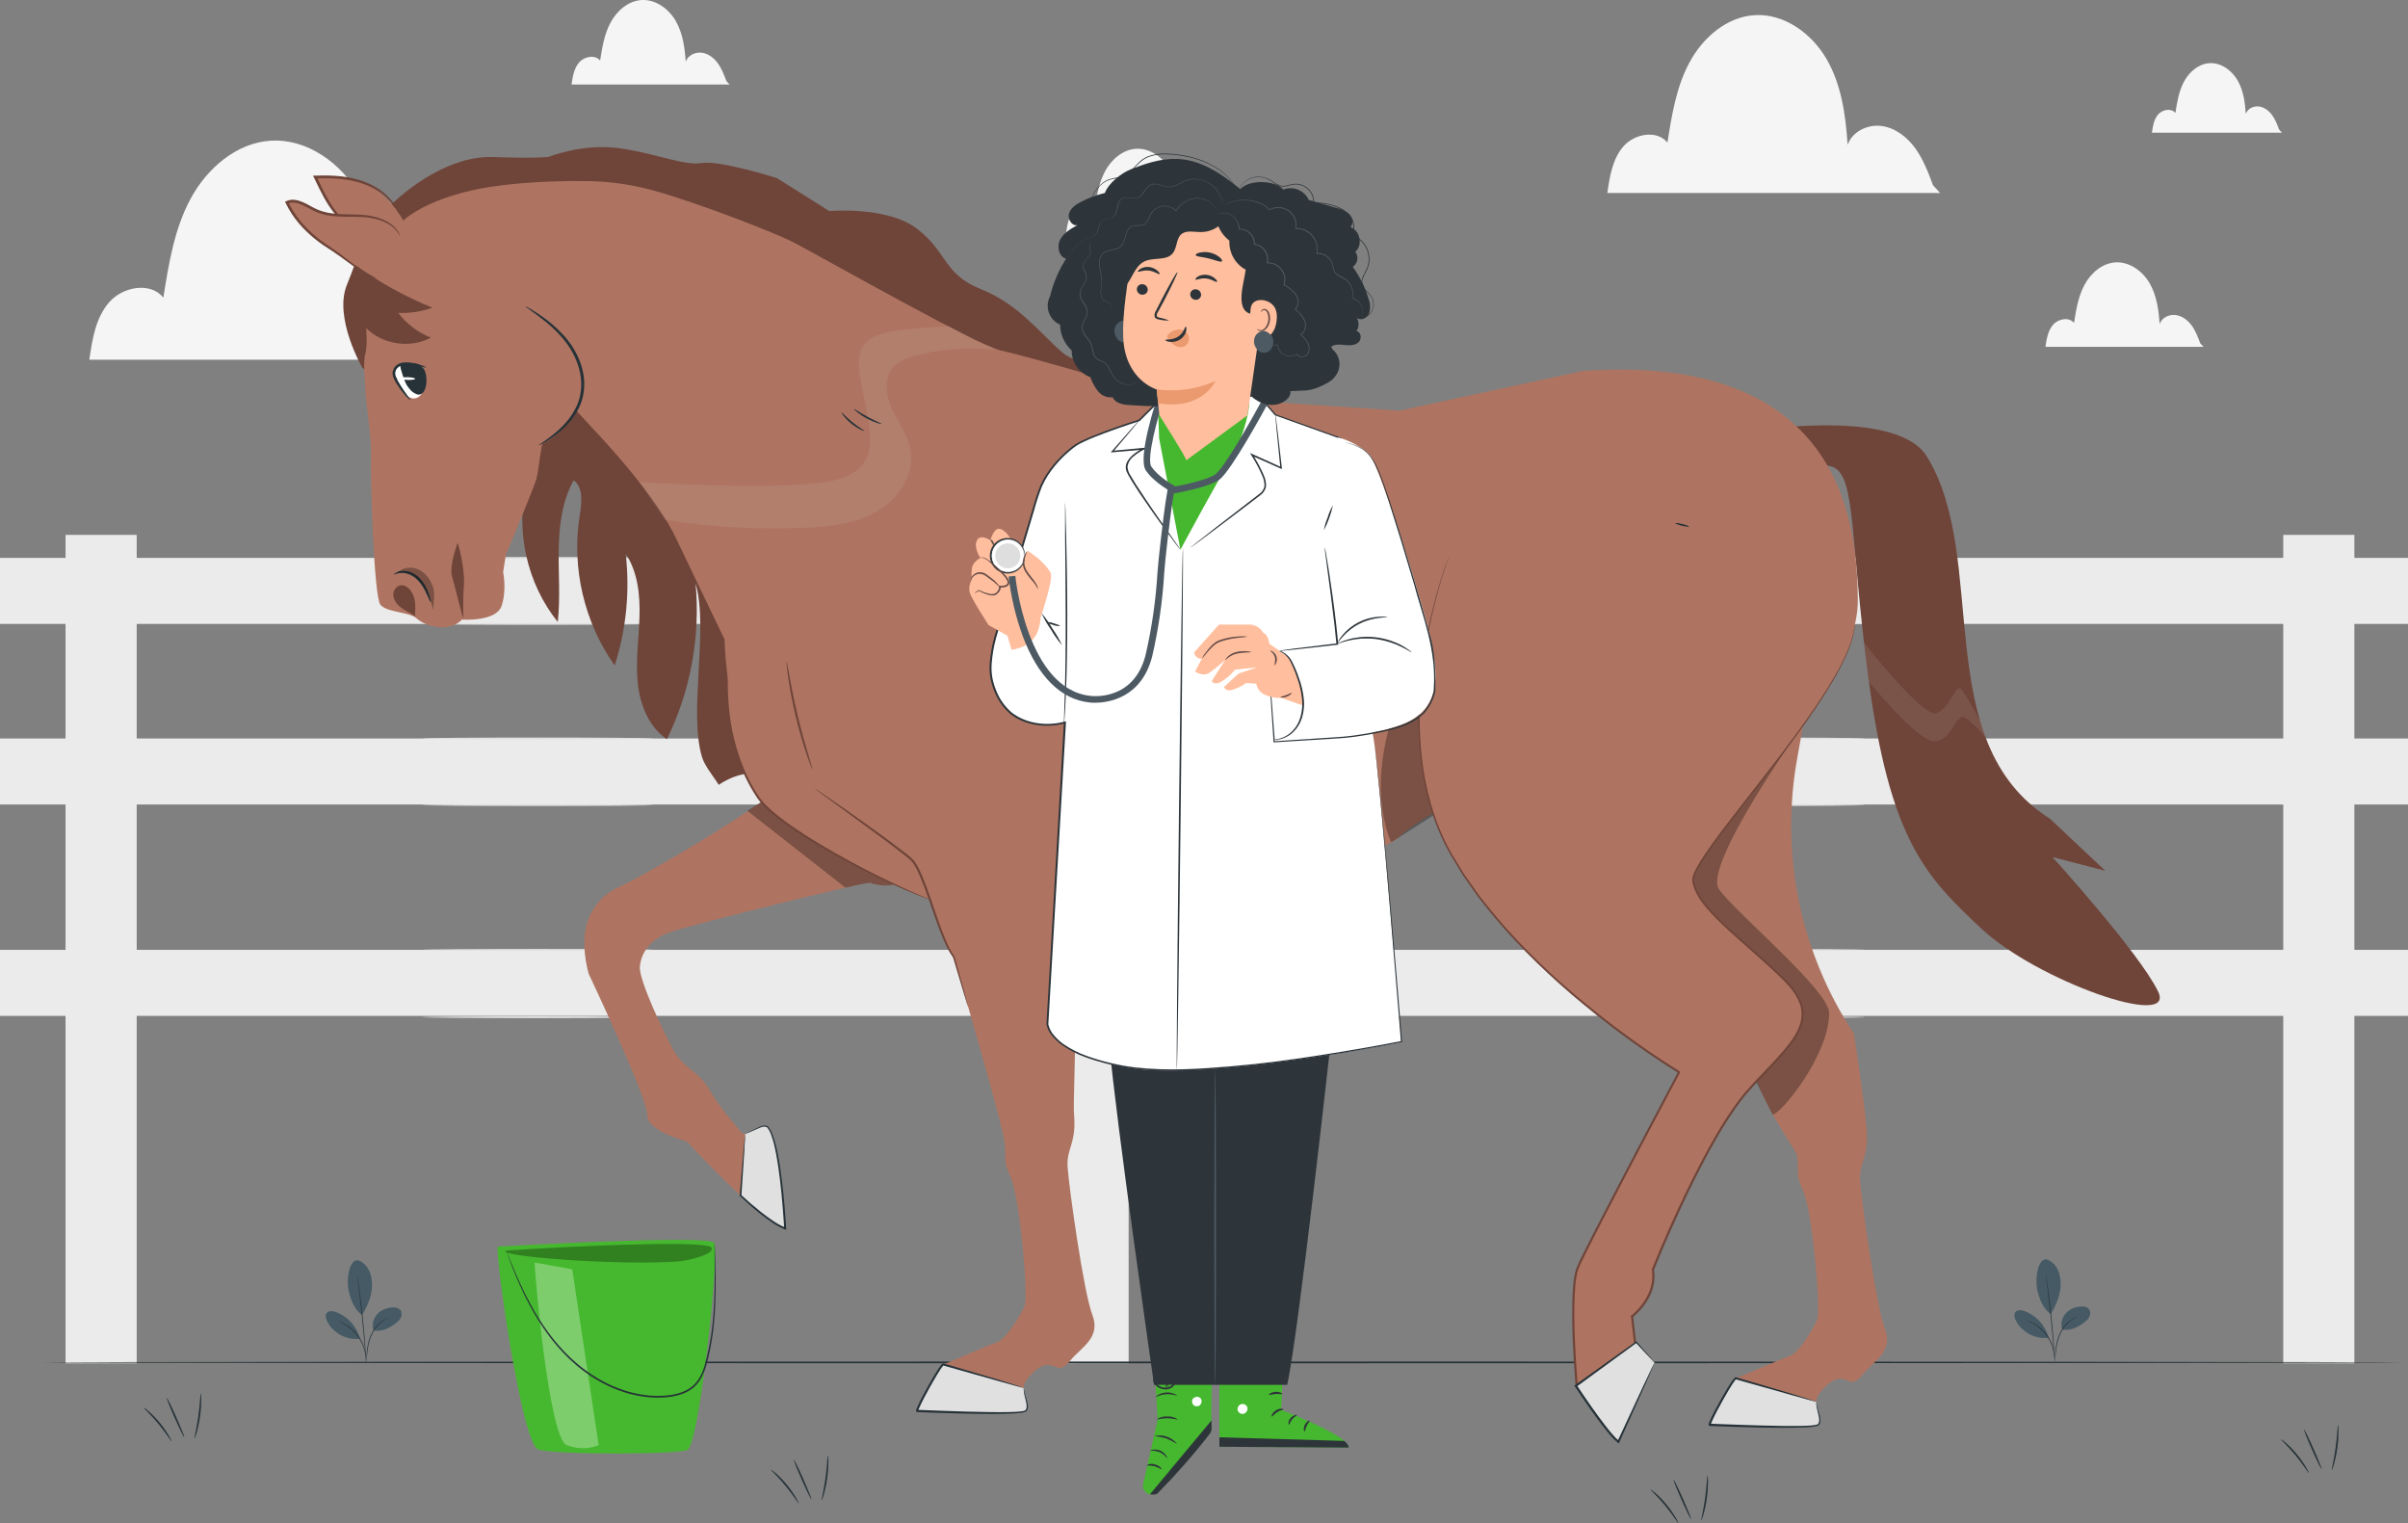 <?xml version="1.0" encoding="UTF-8"?>
<svg xmlns="http://www.w3.org/2000/svg" viewBox="0 0 719.99 455.38">
  <rect x="0" y="0" width="719.99" height="455.38" fill="#808080" stroke="none"/>
  <defs>
    <style>
      .cls-1 {
        fill: #263238;
      }

      .cls-2 {
        fill: #2e353a;
      }

      .cls-3 {
        opacity: .3;
      }

      .cls-4 {
        fill: #fff;
      }

      .cls-5 {
        fill: #ffbe9d;
      }

      .cls-6 {
        fill: #e0e0e0;
      }

      .cls-7 {
        fill: #ae7461;
      }

      .cls-8 {
        fill: #455a64;
      }

      .cls-9 {
        fill: #6f4439;
      }

      .cls-10 {
        fill: #46b82f;
      }

      .cls-11 {
        fill: #4d5a64;
      }

      .cls-12 {
        fill: #664d49;
      }

      .cls-13 {
        fill: #ebebeb;
      }

      .cls-14 {
        fill: #dedede;
      }

      .cls-15 {
        fill: #f5f5f5;
      }

      .cls-16 {
        opacity: .1;
      }

      .cls-17 {
        fill: #eb996e;
      }
    </style>
  </defs>
  <g id="Background_Complete" data-name="Background Complete">
    <g>
      <rect class="cls-13" y="283.97" width="719.99" height="19.74"></rect>
      <rect class="cls-13" y="220.78" width="719.99" height="19.74"></rect>
      <rect class="cls-13" y="166.79" width="719.99" height="19.74"></rect>
      <rect class="cls-13" x="316.19" y="159.91" width="21.27" height="247.67"></rect>
      <rect class="cls-13" x="682.69" y="159.91" width="21.27" height="247.67"></rect>
      <rect class="cls-13" x="19.6" y="159.91" width="21.27" height="247.67"></rect>
      <path class="cls-6" d="M195.31,186.53c0,.15-15.47.27-34.54.27s-34.54-.12-34.54-.27,15.46-.27,34.54-.27,34.54.12,34.54.27Z"></path>
      <path class="cls-6" d="M195.31,166.79c0,.15-15.47.27-34.54.27s-34.54-.12-34.54-.27,15.46-.27,34.54-.27,34.54.12,34.54.27Z"></path>
      <path class="cls-6" d="M195.31,240.69c0,.15-15.47.27-34.54.27s-34.54-.12-34.54-.27,15.46-.27,34.54-.27,34.54.12,34.54.27Z"></path>
      <path class="cls-6" d="M195.31,304.11c0,.15-15.47.27-34.54.27s-34.54-.12-34.54-.27,15.46-.27,34.54-.27,34.54.12,34.54.27Z"></path>
      <path class="cls-6" d="M195.31,283.97c0,.15-15.47.27-34.54.27s-34.54-.12-34.54-.27,15.46-.27,34.54-.27,34.54.12,34.54.27Z"></path>
      <path class="cls-6" d="M195.31,220.77c0,.15-15.47.27-34.54.27s-34.54-.12-34.54-.27,15.46-.27,34.54-.27,34.54.12,34.54.27Z"></path>
      <path class="cls-6" d="M557.66,186.53c0,.15-15.47.27-34.54.27s-34.54-.12-34.54-.27,15.46-.27,34.54-.27,34.54.12,34.54.27Z"></path>
      <path class="cls-6" d="M557.66,167.04c0,.15-15.47.27-34.54.27s-34.54-.12-34.54-.27,15.46-.27,34.54-.27,34.54.12,34.54.27Z"></path>
      <path class="cls-6" d="M557.66,240.69c0,.15-15.47.27-34.54.27s-34.54-.12-34.54-.27,15.46-.27,34.54-.27,34.54.12,34.54.27Z"></path>
      <path class="cls-6" d="M557.66,304.11c0,.15-15.47.27-34.54.27s-34.54-.12-34.54-.27,15.46-.27,34.54-.27,34.54.12,34.54.27Z"></path>
      <path class="cls-6" d="M557.66,283.97c0,.15-15.47.27-34.54.27s-34.54-.12-34.54-.27,15.46-.27,34.54-.27,34.54.12,34.54.27Z"></path>
      <path class="cls-6" d="M557.66,220.77c0,.15-15.47.27-34.54.27s-34.54-.12-34.54-.27,15.46-.27,34.54-.27,34.54.12,34.54.27Z"></path>
    </g>
    <path class="cls-15" d="M146.63,104.7c-1.79-4.78-3.62-9.63-6.63-13.75-3.01-4.12-7.41-7.5-12.48-8.12-5.07-.62-10.68,2.11-12.33,6.95-.73-10.89-2.27-22.06-7.72-31.51-5.45-9.45-15.62-16.88-26.51-16.21-10.27.63-19.06,8.26-23.95,17.31-4.89,9.05-6.56,19.44-8.17,29.6-3.89-4.78-12.11-3.27-16.17,1.36-4.06,4.63-5.09,11.11-5.96,17.21h122.53l-2.61-2.83Z"></path>
    <path class="cls-15" d="M577.98,55.41c-1.45-3.88-2.94-7.82-5.38-11.17-2.45-3.35-6.02-6.09-10.14-6.59-4.11-.5-8.67,1.72-10.02,5.64-.59-8.84-1.84-17.91-6.27-25.59-4.43-7.68-12.68-13.71-21.53-13.17-8.34.51-15.48,6.7-19.45,14.06-3.97,7.35-5.33,15.79-6.63,24.04-3.16-3.88-9.83-2.66-13.13,1.1-3.3,3.76-4.13,9.02-4.84,13.97h99.5l-2.12-2.3Z"></path>
    <path class="cls-15" d="M657.87,102.62c-.69-1.84-1.4-3.72-2.56-5.31-1.16-1.59-2.86-2.89-4.82-3.13-1.95-.24-4.12.82-4.76,2.68-.28-4.2-.88-8.51-2.98-12.16-2.1-3.65-6.03-6.51-10.23-6.26-3.96.24-7.35,3.19-9.24,6.68-1.88,3.49-2.53,7.5-3.15,11.42-1.5-1.84-4.67-1.26-6.24.52-1.57,1.79-1.96,4.29-2.3,6.64h47.27l-1.01-1.09Z"></path>
    <path class="cls-15" d="M681.46,38.77c-.57-1.52-1.15-3.06-2.1-4.36-.96-1.31-2.35-2.38-3.96-2.58-1.61-.2-3.39.67-3.91,2.2-.23-3.46-.72-7-2.45-10-1.73-3-4.96-5.36-8.41-5.15-3.26.2-6.05,2.62-7.6,5.49-1.55,2.87-2.08,6.17-2.59,9.4-1.24-1.52-3.84-1.04-5.13.43-1.29,1.47-1.62,3.53-1.89,5.46h38.89l-.83-.9Z"></path>
    <path class="cls-15" d="M365.02,68.66c-.69-1.84-1.4-3.72-2.56-5.31-1.16-1.59-2.86-2.89-4.82-3.13-1.95-.24-4.12.82-4.76,2.68-.28-4.2-.88-8.51-2.98-12.16-2.1-3.65-6.03-6.51-10.23-6.26-3.96.24-7.35,3.19-9.24,6.68-1.88,3.49-2.53,7.5-3.15,11.42-1.5-1.84-4.67-1.26-6.24.52-1.57,1.79-1.96,4.29-2.3,6.64h47.27l-1.01-1.09Z"></path>
    <path class="cls-15" d="M217.17,24.19c-.69-1.84-1.4-3.71-2.56-5.31-1.16-1.59-2.86-2.89-4.82-3.13-1.95-.24-4.12.82-4.76,2.68-.28-4.2-.88-8.51-2.98-12.16-2.1-3.65-6.03-6.51-10.23-6.26-3.96.24-7.35,3.19-9.24,6.68-1.88,3.49-2.53,7.5-3.15,11.42-1.5-1.84-4.67-1.26-6.24.52-1.57,1.79-1.96,4.29-2.3,6.64h47.27l-1.01-1.09Z"></path>
  </g>
  <g id="Floor">
    <path class="cls-1" d="M718.22,407.31c0,.14-157.93.26-352.71.26s-352.74-.12-352.74-.26,157.9-.26,352.74-.26,352.71.12,352.71.26Z"></path>
  </g>
  <g id="Plants">
    <g>
      <path class="cls-1" d="M238.84,449.45c-.14.08-1.65-2.44-3.95-5.22-2.28-2.8-4.49-4.74-4.39-4.86.04-.05.65.37,1.55,1.16.9.79,2.07,1.96,3.23,3.37,1.16,1.41,2.08,2.79,2.69,3.81.61,1.03.91,1.7.85,1.74Z"></path>
      <path class="cls-1" d="M242.6,448.22c-.13.06-1.41-2.53-2.85-5.78-1.45-3.25-2.51-5.93-2.38-5.99.13-.06,1.41,2.53,2.85,5.78,1.44,3.25,2.51,5.93,2.38,5.99Z"></path>
      <path class="cls-1" d="M247.54,435.13c.07,0,.14.76.14,2,0,1.23-.09,2.94-.35,4.81-.26,1.87-.63,3.54-.96,4.73-.33,1.19-.61,1.9-.67,1.88-.15-.04.62-2.98,1.12-6.68.51-3.7.57-6.74.73-6.74Z"></path>
    </g>
    <g>
      <path class="cls-1" d="M690.37,440.39c-.14.08-1.65-2.44-3.95-5.22-2.28-2.8-4.49-4.74-4.39-4.86.04-.05.65.37,1.55,1.16.9.79,2.07,1.96,3.23,3.37,1.16,1.41,2.08,2.79,2.69,3.81.61,1.03.91,1.7.85,1.74Z"></path>
      <path class="cls-1" d="M694.13,439.15c-.13.06-1.41-2.53-2.85-5.78-1.45-3.25-2.51-5.93-2.38-5.99.13-.06,1.41,2.53,2.85,5.78,1.45,3.25,2.51,5.93,2.38,5.99Z"></path>
      <path class="cls-1" d="M699.07,426.06c.07,0,.14.76.14,2,0,1.23-.09,2.94-.35,4.81-.26,1.87-.63,3.54-.96,4.73-.33,1.19-.61,1.9-.67,1.88-.15-.04.62-2.98,1.12-6.68.51-3.7.57-6.74.73-6.74Z"></path>
    </g>
    <g>
      <path class="cls-1" d="M501.86,455.38c-.14.08-1.65-2.44-3.95-5.22-2.28-2.8-4.49-4.74-4.39-4.86.04-.05.65.37,1.55,1.16.9.79,2.07,1.96,3.23,3.37,1.16,1.41,2.08,2.79,2.69,3.81.61,1.03.91,1.7.85,1.74Z"></path>
      <path class="cls-1" d="M505.62,454.15c-.13.06-1.41-2.53-2.85-5.78-1.45-3.25-2.51-5.93-2.38-5.99.13-.06,1.41,2.53,2.85,5.78,1.44,3.25,2.51,5.93,2.38,5.99Z"></path>
      <path class="cls-1" d="M510.56,441.06c.07,0,.14.76.14,2,0,1.23-.09,2.94-.35,4.81-.26,1.87-.63,3.54-.96,4.73-.33,1.19-.61,1.9-.67,1.88-.15-.04.62-2.98,1.12-6.68.51-3.7.57-6.74.73-6.74Z"></path>
    </g>
    <g>
      <path class="cls-1" d="M51.33,430.92c-.14.08-1.65-2.44-3.95-5.22-2.28-2.8-4.49-4.74-4.39-4.86.04-.05.65.37,1.55,1.16.9.79,2.07,1.96,3.23,3.37,1.16,1.41,2.08,2.79,2.69,3.81.61,1.03.91,1.7.85,1.74Z"></path>
      <path class="cls-1" d="M55.09,429.68c-.13.06-1.41-2.53-2.85-5.78-1.45-3.25-2.51-5.93-2.38-5.99.13-.06,1.41,2.53,2.85,5.78,1.44,3.25,2.51,5.93,2.38,5.99Z"></path>
      <path class="cls-1" d="M60.03,416.59c.07,0,.14.76.14,2,0,1.23-.09,2.94-.35,4.81-.26,1.87-.63,3.54-.96,4.73-.33,1.19-.61,1.9-.67,1.88-.15-.04.62-2.98,1.12-6.68.51-3.7.57-6.74.73-6.74Z"></path>
    </g>
    <g>
      <path class="cls-8" d="M107.01,376.77c1.48.47,2.67,1.67,3.34,3.07.68,1.4.89,2.98.88,4.54-.02,3.01-1.39,6.19-2.96,8.76-2.73-1.92-3.71-5.67-4.09-7.61-.6-3.06.18-8.94,2.83-8.76"></path>
      <path class="cls-8" d="M111.7,397.73c-.58-1.64-.07-3.56,1.09-4.84,1.17-1.29,2.92-1.96,4.66-2.01.8-.02,1.69.12,2.21.73.49.57.53,1.43.26,2.13-.28.7-.82,1.26-1.41,1.72-2.03,1.59-4.28,2.76-6.81,2.28"></path>
      <path class="cls-1" d="M109.46,407.19s0-.22.02-.62c.03-.44.08-1,.13-1.68.13-1.41.28-3.42,1.15-5.46.86-2.03,2.19-3.59,3.36-4.42.58-.42,1.1-.69,1.47-.85.18-.08.33-.12.43-.16.1-.03.15-.05.16-.04.02.05-.85.3-1.97,1.17-1.13.85-2.41,2.39-3.25,4.39-.85,1.99-1.02,3.98-1.19,5.39-.08.71-.14,1.28-.2,1.68-.05.4-.09.61-.11.61Z"></path>
      <path class="cls-1" d="M106.81,381.3s.03.09.06.26c.03.2.07.45.13.76.11.66.25,1.62.41,2.81.33,2.37.74,5.66,1.11,9.3.37,3.64.63,6.94.78,9.33.08,1.2.13,2.16.16,2.83.01.32.02.57.03.77,0,.18,0,.27,0,.27,0,0-.02-.09-.04-.27-.02-.2-.04-.45-.07-.77-.06-.7-.13-1.65-.23-2.83-.19-2.39-.48-5.69-.85-9.32-.37-3.64-.75-6.92-1.04-9.3-.14-1.17-.26-2.12-.34-2.82-.04-.31-.06-.57-.09-.77-.02-.18-.02-.27-.02-.27Z"></path>
      <path class="cls-8" d="M107.56,400c-.95-3.54-3.72-6.53-7.17-7.76-.88-.31-2-.46-2.62.24-.62.7-.35,1.8.08,2.63,1.78,3.45,5.82,5.6,9.68,5.14"></path>
      <path class="cls-1" d="M101.1,395.02s.2.05.56.18c.18.06.39.14.63.26.24.12.53.23.81.4.29.16.62.34.94.57.34.21.67.47,1.02.75.68.57,1.39,1.26,2.01,2.08.62.83,1.09,1.69,1.44,2.51.16.41.32.81.42,1.19.13.38.2.74.26,1.07.08.33.1.63.14.9.04.26.05.49.05.68.01.38.01.58,0,.58-.05,0-.05-.83-.34-2.13-.08-.32-.16-.68-.29-1.05-.11-.38-.27-.76-.44-1.17-.36-.8-.83-1.65-1.43-2.46-.61-.81-1.3-1.49-1.96-2.06-.34-.28-.66-.54-.99-.75-.31-.23-.63-.41-.92-.58-1.16-.66-1.95-.92-1.93-.97Z"></path>
    </g>
    <g>
      <path class="cls-8" d="M611.91,376.49c1.48.47,2.67,1.67,3.34,3.07.68,1.4.89,2.98.88,4.54-.02,3.01-1.39,6.19-2.96,8.76-2.73-1.92-3.71-5.67-4.09-7.61-.6-3.06.18-8.94,2.83-8.76"></path>
      <path class="cls-8" d="M616.6,397.45c-.58-1.64-.07-3.56,1.09-4.84,1.17-1.29,2.92-1.96,4.66-2.01.8-.02,1.69.12,2.21.73.49.57.53,1.43.26,2.13-.28.7-.82,1.26-1.41,1.72-2.03,1.59-4.28,2.76-6.81,2.28"></path>
      <path class="cls-1" d="M614.36,406.91s0-.22.02-.62c.03-.44.08-1,.13-1.68.13-1.41.28-3.42,1.15-5.46.86-2.03,2.19-3.59,3.36-4.42.58-.42,1.1-.69,1.47-.85.18-.08.33-.12.43-.16.1-.03.15-.05.16-.04.02.05-.85.3-1.97,1.17-1.13.85-2.41,2.39-3.25,4.39-.85,1.99-1.02,3.98-1.19,5.39-.08.71-.14,1.28-.2,1.68-.05.4-.09.61-.11.61Z"></path>
      <path class="cls-1" d="M611.71,381.02s.03.09.06.26c.03.2.07.45.13.76.11.66.25,1.62.41,2.81.33,2.37.74,5.66,1.11,9.3.37,3.64.63,6.94.78,9.33.08,1.2.13,2.16.16,2.83.01.32.02.57.03.77,0,.18,0,.27,0,.27,0,0-.02-.09-.04-.27-.02-.2-.04-.45-.07-.77-.06-.69-.13-1.65-.23-2.83-.19-2.39-.48-5.69-.85-9.32-.37-3.64-.75-6.92-1.04-9.3-.14-1.17-.26-2.12-.34-2.82-.04-.31-.06-.57-.09-.77-.02-.18-.02-.27-.02-.27Z"></path>
      <path class="cls-8" d="M612.46,399.72c-.95-3.54-3.72-6.53-7.17-7.76-.88-.31-2-.46-2.62.24-.62.7-.35,1.8.08,2.63,1.78,3.45,5.82,5.6,9.68,5.14"></path>
      <path class="cls-1" d="M605.99,394.74s.2.05.56.18c.18.06.39.14.63.26.24.12.53.22.81.4.29.16.62.34.94.57.34.21.67.47,1.02.75.68.57,1.39,1.26,2.01,2.08.62.83,1.09,1.69,1.44,2.51.16.41.32.81.42,1.19.13.38.2.74.26,1.07.08.33.1.63.14.9.04.26.05.49.05.68.01.38.01.58,0,.58-.05,0-.05-.83-.34-2.13-.08-.32-.16-.68-.29-1.05-.11-.38-.27-.76-.44-1.17-.36-.8-.83-1.65-1.43-2.46-.61-.81-1.3-1.49-1.96-2.06-.34-.28-.66-.54-.99-.75-.31-.23-.63-.41-.92-.58-1.16-.66-1.95-.92-1.93-.97Z"></path>
    </g>
  </g>
  <g id="Horse">
    <g>
      <path class="cls-9" d="M146.82,135.23c-5.29,7.4-4.69,18.44,1.36,25.23,3.08-5.3,6.17-10.59,9.25-15.89-3.38,14.24.17,29.97,9.34,41.37.8-7.14.18-14.35.28-21.53s.98-14.58,4.5-20.84c3.02,2.35,2.36,6.98,1.76,10.76-2.45,15.47,1.4,31.84,10.48,44.61,3.45-10.72,4.59-22.18,3.3-33.37,3.62,5.46,4.32,12.34,4.12,18.89-.2,6.55-1.19,13.11-.53,19.63.66,6.52,3.29,13.25,8.73,16.9,7.04-14.35,10.04-30.66,8.57-46.58,3.96,13.75-2.09,37.99,1.86,51.74.83,2.87,3.51,5.95,5.06,8.5,0,0,7.17-5.24,13.31-2.7,17.96,7.43,115.4-111.36,111.36-119-4.04-7.63-15.27-1.8-22-7.63-6.74-5.84-13.02-14.37-24.25-18.86-11.23-4.49-9.88-10.78-18.86-17.87-8.98-7.1-26.49-5.48-26.49-5.48l-15.72-9.88s-17.06-5.39-22.45-4.49-14.37-3.14-25.15-4.49c-10.78-1.35-20.66,2.68-20.66,2.68,0,0-4.04.46-16.61.02-12.57-.45-25.6,8.98-32.33,16.17-6.74,7.18-7.28,12.15-11.32,22.03-4.04,9.88,4.65,24.86,4.65,24.86"></path>
      <g>
        <g>
          <path class="cls-7" d="M108.75,54.63c-4.6-1.66-9.6-1.89-14.5-1.71,2.25,4.23,5.3,14.34,20.01,21.85l6.71-7.89c-1.87-4.53-7.62-10.59-12.22-12.25Z"></path>
          <path class="cls-9" d="M114.26,74.77c.09-.16-2.97-1.58-7.2-4.89-2.11-1.66-4.43-3.87-6.56-6.69-2.2-2.79-3.9-6.27-5.66-10.03-.07-.15-.15-.3-.22-.43l-.35.61c4.04-.16,7.9,0,11.29.76,3.4.73,6.26,2.08,8.37,3.63,2.12,1.53,3.5,3.19,4.3,4.41.81,1.23,1.12,1.99,1.19,1.96.03-.01-.03-.21-.17-.58-.13-.37-.37-.9-.75-1.55-.73-1.3-2.08-3.07-4.22-4.71-2.13-1.65-5.07-3.11-8.55-3.9-3.47-.82-7.41-1.01-11.49-.85l-.65.02.3.59c.07.13.14.28.21.42,1.73,3.69,3.52,7.31,5.8,10.12,2.21,2.86,4.62,5.07,6.81,6.69,2.19,1.62,4.08,2.74,5.42,3.44,1.35.68,2.11,1.04,2.14.99Z"></path>
        </g>
        <g>
          <path class="cls-7" d="M234.78,367.26s-2.81-29.23-5.33-30.42c-2.53-1.19-6.15,3.89-7.94,1.53-1.78-2.36-6.01-6.68-9.32-12.46-3.31-5.78-7.75-6.54-10.65-11.66-2.91-5.12-10.62-21.41-10.22-25.29.4-3.88,2.7-8.16,9.47-10.43,6.77-2.27,58.2-15,59.32-14.62,1.11.38,11.44,4.17,18.19-8.92,6.7-12.99,14.27-31.46,14.27-31.46,0,0-11.02-43.45-12.08-43.71-1.06-.26-34.46,5.24-42.02,18.48-7.56,13.24,4.95,26.49-2.07,34.34-7.02,7.85-44.54,29.58-50.72,32.23-6.18,2.64-9.84,7.77-10.74,13.73-.9,5.95,1.08,12.53,1.08,12.53,0,0,17.7,37.43,17.52,42.23-.17,4.81,11.81,7.88,11.81,7.88,0,0,20.85,22.85,29.43,26.01Z"></path>
          <g class="cls-3">
            <path d="M223.43,242.39l29.39,23.01s3.61-.97,7.25-1.49c0,0,3.55,1.37,7.06.56,3.52-.81,2.12-3.58,2.3-4.5l-41.18-20.61-4.83,3.03Z"></path>
          </g>
          <g>
            <path class="cls-7" d="M278.06,268.98c-16.1-6.16-45.37-21.69-51.28-30.41-5.79-8.53-8.66-18.78-9.29-29.06-.63-10.29.67-20.58,1.96-30.81"></path>
            <path class="cls-9" d="M219.45,178.7s0,.11,0,.32c-.02.25-.05.55-.08.92-.09.86-.22,2.04-.38,3.53-.32,3.06-.84,7.5-1.17,12.99-.3,5.49-.46,12.08.65,19.26,1.11,7.15,3.54,14.93,8.12,21.95.53.91,1.24,1.64,1.87,2.45.74.71,1.43,1.47,2.2,2.12,1.52,1.35,3.12,2.56,4.71,3.74,3.21,2.31,6.44,4.35,9.55,6.24,6.24,3.74,12.05,6.81,16.97,9.28,4.93,2.46,8.97,4.33,11.8,5.55,1.4.63,2.52,1.08,3.26,1.4.34.15.62.27.85.37.19.09.28.14.28.15,0,.01-.11-.02-.3-.09-.23-.08-.52-.19-.87-.31-.76-.29-1.89-.69-3.31-1.29-2.86-1.15-6.95-2.96-11.91-5.37-4.96-2.42-10.79-5.45-17.07-9.18-3.12-1.89-6.38-3.92-9.61-6.24-1.6-1.18-3.22-2.41-4.77-3.77-.79-.66-1.49-1.44-2.25-2.17-.65-.83-1.4-1.62-1.93-2.53-4.64-7.11-7.08-14.99-8.17-22.21-1.09-7.26-.87-13.88-.51-19.38.39-5.51.98-9.94,1.38-12.99.21-1.49.38-2.66.5-3.52.06-.37.11-.67.15-.91.04-.2.06-.31.07-.31Z"></path>
          </g>
          <g>
            <path class="cls-6" d="M222.81,339l-1.37,18.41s8.52,8.13,13.34,9.85c0,0-1.37-26.6-5.33-30.42,0,0-.92-.52-2.24.15-1.32.66-4.4,2.02-4.4,2.02Z"></path>
            <path class="cls-1" d="M222.81,339s.12-.09.4-.23c.33-.16.74-.37,1.25-.62.58-.28,1.25-.61,2.04-.98.41-.18.82-.43,1.34-.58.52-.13,1.1-.17,1.69.1h.02s.02.03.02.03c1.2,1.29,1.73,3.2,2.31,5.25.54,2.07.98,4.39,1.36,6.89.76,5,1.33,10.72,1.73,16.8.03.54.06,1.07.09,1.6l.03.44-.41-.16c-1.47-.56-2.77-1.35-3.99-2.18-1.22-.83-2.37-1.7-3.47-2.57-2.19-1.76-4.17-3.51-5.95-5.2l-.09-.08v-.12c.47-5.49.85-10.09,1.12-13.39.14-1.55.26-2.79.34-3.72.09-.85.14-1.3.16-1.28.01,0,.01.13,0,.36-.01.27-.02.61-.04,1.01-.05.94-.12,2.2-.21,3.77-.22,3.28-.52,7.85-.87,13.3l-.08-.2c1.78,1.66,3.77,3.39,5.95,5.12,1.09.86,2.24,1.72,3.44,2.53,1.2.81,2.49,1.58,3.87,2.11l-.39.29c-.03-.52-.06-1.06-.09-1.59-.4-6.06-.94-11.78-1.66-16.76-.36-2.49-.78-4.8-1.28-6.85-.54-2.02-1.07-3.94-2.13-5.11l.03.03c-.44-.22-1-.22-1.45-.11-.46.12-.87.35-1.28.51-.79.34-1.47.64-2.05.89-.53.22-.95.4-1.3.55-.3.12-.46.18-.47.17Z"></path>
          </g>
          <g>
            <path class="cls-7" d="M324.68,252.78s-6.13,18.85-5.91,19.81c4.6,19.7,1.85,54.29,2.38,60.77.7,8.64-2.29,9.87-1.94,15.51.35,5.64,4.76,37.36,7.4,44.23,2.64,6.87-3.35,9.69-6.52,13.57-3.17,3.88-3.88,1.76-6.34,1.41-2.47-.35-5.29,2.29-7.09,4.92-1.8,2.63,1.8,7.41,0,8.82-1.8,1.41-31.68,0-32.39,0s6.87-13.75,7.75-13.92c.88-.18,12.69-5.46,15.86-6.52,3.17-1.06,7.23-8.28,8.46-10.93,1.23-2.64-1.41-32.07-4.05-38.24-2.64-6.17-1.23-4.23-1.94-10.75-.45-4.15-8.15-31.19-14.69-53.71-.44-1.51-4.14-8.65-4.55-10.07-3.09-10.64-6.89-20.46-6.89-20.46l50.45-4.45Z"></path>
            <g>
              <path class="cls-6" d="M306.14,414.97c0-.14-24.11-7.06-24.11-7.06l-.21.16c-1.5,1.53-8.21,13.77-7.54,13.77.7,0,30.58,1.41,32.39,0,1.41-1.1-.49-4.27-.52-6.86Z"></path>
              <path class="cls-1" d="M306.14,414.97s.04.28.13.81c.09.53.28,1.29.57,2.27.14.49.3,1.04.42,1.66.09.6.24,1.4-.3,2.08-.12.16-.33.29-.53.36-.19.05-.39.12-.58.14-.39.08-.79.12-1.21.17-.83.09-1.7.13-2.61.17-3.66.14-8.02.11-12.85.01-2.42-.07-4.95-.14-7.58-.21-1.31-.05-2.65-.1-4.01-.14-.68-.03-1.36-.05-2.05-.08l-1.03-.04h-.13s-.06,0-.06,0h-.03s-.08,0-.19-.05c-.18-.1-.19-.27-.19-.31,0-.08,0-.09,0-.14,0-.07.02-.12.03-.17.05-.2.12-.36.18-.53,1.08-2.48,2.35-4.73,3.57-6.93.62-1.09,1.24-2.16,1.87-3.2.65-1.03,1.22-2.04,2.04-2.98h.01s.02-.03.02-.03l.21-.16.12-.09.14.04c7.08,2.06,13.1,3.85,17.35,5.14,2.12.65,3.8,1.17,4.94,1.55.57.19,1.01.34,1.3.45.3.1.46.22.43.21-.04,0-.61-.14-1.79-.47-1.24-.34-2.91-.81-4.99-1.39-4.35-1.23-10.37-2.93-17.41-4.91l.26-.05-.21.16.04-.03c-.69.81-1.31,1.87-1.94,2.88-.62,1.03-1.23,2.1-1.85,3.19-1.2,2.18-2.48,4.47-3.52,6.86-.06.15-.12.31-.16.45l-.02.08h0s-.11,0-.13,0c-.1,0-.16.04-.15.04h0c0-.56,0-.16.01-.29h.03s.07,0,.07,0h.13s1.04.05,1.04.05c.69.03,1.37.06,2.05.08,1.36.05,2.69.1,4,.15,2.62.09,5.16.17,7.57.25,4.83.13,9.18.21,12.82.13.91-.03,1.78-.05,2.59-.12.41-.04.8-.07,1.17-.14.38-.08.72-.11.91-.36.42-.47.35-1.2.27-1.78-.09-.6-.24-1.15-.36-1.65-.25-.99-.4-1.78-.45-2.32-.03-.27-.03-.48-.02-.62,0-.14.01-.21.02-.21Z"></path>
            </g>
          </g>
          <path class="cls-9" d="M645.27,296.43c-5.53-11.49-31.59-40.2-31.59-40.2l15.8,4.1-16.59-15.59c-36.33-22.97-17.84-77.64-36.78-108.3-8.43-13.65-46.14-8.21-48.51-8.21l3.98,17s10.59-8.67,16.91-5.39c6.32,3.28,4.78,21.84,10.06,62.08,6.47,49.3,17.22,60.05,33.81,75.64,16.59,15.59,58.44,30.36,52.92,18.87Z"></path>
          <path class="cls-7" d="M171.39,107.35c5.06,7.82.78,20.47-9.07,25.22-.63.31-1.23,8.82-2.16,11.33-2.69,7.27-8.92,21.99-8.92,21.99l-.81,5.22s1.16,5.14-.45,10.01c-1.61,4.86-11.86,4.11-11.86,4.11-3.76,4.09-11.08,1.95-13.38-.23-2.29-2.19-9.01-1.77-11-4.21-1.99-2.43-3.06-39.09-2.8-44.37.25-5.28-1.5-15.51-1.67-19.43-.16-3.92-.82-8.46.07-11.72.89-3.26-.59-16.25-.59-16.25,0,0-.02-8.1,8.39-19.53,8.41-11.43,31.27-13.87,31.27-13.87,0,0,11.33-1.74,27.39-1.48,6.84.11,13.64,1.12,20.23,2.99,12.68,3.58,35.73,12.41,41.62,15.53,9.18,4.87,54.65,30.55,61.17,32.02,11.63,2.61,46.39,13.04,45.94,13.16l73.78,4.92,54.67-11.86c79.34-5.62,81.96,48.27,82.28,67.91.38,22.84-25.59,41.99-25.59,41.99,0,0-73.87,7.92-74.26,9.09-.39,1.18-24.68,9.15-37.64,20.54-12.96,11.39-104.95,18.06-118.7,20.81-13.75,2.75-45.28-11.09-63.81-26.71-18.27-15.4-18.85-53.38-18.85-53.38,0,0-6.67-13.8-14.54-30.29-7.73-16.21-29.48-37.26-29.96-38.38"></path>
          <g>
            <path class="cls-7" d="M554.31,308.99s3.11,19.87,3.81,28.51c.7,8.64-2.29,9.87-1.94,15.51.35,5.64,4.76,37.36,7.4,44.23s-3.35,9.69-6.52,13.57c-3.17,3.88-3.88,1.76-6.34,1.41-2.47-.35-5.29,2.29-7.09,4.92-1.8,2.63,1.8,7.41,0,8.82-1.8,1.41-31.68,0-32.39,0s6.87-13.75,7.75-13.92c.88-.18,12.69-5.46,15.86-6.52,3.17-1.06,7.23-8.28,8.46-10.93,1.23-2.64-1.41-32.07-4.05-38.24-2.64-6.17-1.23-4.23-1.94-10.75-.18-1.68-10.29-15.28-12.34-23.83-3.32-13.82-33.62-66.98-31.98-82.59,1.28-12.11,50.36-46.18,50.36-46.18l-6.04,33.97c-5.07,28.5,1.01,57.86,16.98,82.01h0Z"></path>
            <g>
              <path class="cls-6" d="M543.11,419.11c0-.14-24.11-7.06-24.11-7.06l-.21.16c-1.5,1.53-8.21,13.77-7.54,13.77.7,0,30.58,1.41,32.39,0,1.41-1.1-.49-4.27-.52-6.86Z"></path>
              <path class="cls-1" d="M543.11,419.11s.04.28.13.81c.09.53.28,1.29.57,2.27.14.49.3,1.04.42,1.66.09.6.24,1.4-.3,2.08-.12.16-.33.29-.53.36-.19.05-.39.12-.58.14-.39.08-.79.12-1.21.17-.83.09-1.7.13-2.61.17-3.66.14-8.02.11-12.85.01-2.42-.07-4.95-.14-7.58-.21-1.31-.05-2.65-.1-4.01-.14-.68-.03-1.36-.05-2.05-.08l-1.03-.04h-.13s-.06,0-.06,0h-.03s-.08,0-.19-.05c-.18-.1-.19-.27-.19-.31,0-.08,0-.09,0-.14,0-.07.02-.12.03-.17.05-.2.12-.36.18-.53,1.08-2.48,2.35-4.73,3.57-6.93.62-1.09,1.24-2.16,1.87-3.2.65-1.03,1.22-2.04,2.04-2.98h.01s.02-.03.02-.03l.21-.16.12-.09.14.04c7.08,2.06,13.1,3.85,17.35,5.14,2.12.65,3.8,1.17,4.94,1.55.57.19,1.01.34,1.3.45.3.1.46.22.43.21-.04,0-.61-.14-1.79-.47-1.24-.34-2.91-.81-4.99-1.39-4.35-1.23-10.37-2.93-17.41-4.91l.26-.05-.21.16.04-.03c-.69.81-1.31,1.87-1.94,2.88-.62,1.03-1.23,2.1-1.85,3.19-1.2,2.18-2.48,4.47-3.52,6.86-.06.15-.12.31-.16.45l-.02.08h0s-.11,0-.13,0c-.1,0-.16.04-.15.04h0c0-.56,0-.16.01-.29h.03s.07,0,.07,0h.13s1.04.05,1.04.05c.69.03,1.37.06,2.05.08,1.36.05,2.69.1,4,.15,2.62.09,5.16.17,7.57.25,4.83.13,9.17.21,12.82.13.91-.03,1.78-.05,2.59-.12.41-.04.8-.07,1.17-.14.38-.08.72-.11.91-.36.42-.47.35-1.2.27-1.78-.09-.6-.24-1.15-.36-1.65-.25-.99-.4-1.78-.45-2.32-.03-.27-.03-.48-.02-.62,0-.14.01-.21.02-.21Z"></path>
            </g>
          </g>
          <g class="cls-3">
            <path d="M426.48,191.74s-21.41,32.92-10.55,60.11l24.09-15.43-13.55-44.68Z"></path>
          </g>
          <g class="cls-3">
            <path d="M539.03,217.02c-.96,1-29.84,41.8-25.07,48.77,4.78,6.96,33.03,30.32,32.97,37.09-.12,12.94-14.66,30.33-16.87,30.34-.47,0-37.13-75.82-37.13-75.82l46.09-40.37Z"></path>
          </g>
          <g>
            <path class="cls-7" d="M433.44,165.84s-20.4,51.24-.17,88.47c20.24,37.23,68.78,66.23,68.78,66.23h0s-27.49,51.77-30.3,58.44c-2.8,6.68-.36,34.78-.36,34.78l12.25,16.28,10.42-22.75-5.16-5.77-.91-7.96s7.64-5.76,6.23-13.97c0,0,15.95-40.21,29.14-54.36,13.19-14.15,22.2-20.76,9.66-32.82-12.55-12.06-25.7-21.02-26.77-28.98-1.06-7.82,47.12-56.56,48.35-76.72"></path>
            <path class="cls-9" d="M554.61,186.72s.03,1.58-.81,4.45c-.83,2.87-2.59,6.94-5.45,11.88-2.85,4.95-6.76,10.78-11.59,17.38-4.82,6.61-10.6,13.97-16.97,22.19-3.17,4.12-6.53,8.43-9.71,13.16-.79,1.19-1.56,2.4-2.25,3.67-.34.64-.67,1.28-.93,1.96-.25.67-.49,1.38-.4,2.04.51,2.87,2.25,5.47,4.23,7.79,4.03,4.66,9,8.77,13.94,13.18,2.49,2.2,5.01,4.44,7.49,6.8,2.45,2.36,5.03,4.9,6.37,8.29.74,1.65.88,3.56.61,5.36l-.29,1.35c-.15.43-.33.86-.49,1.28l-.25.64-.33.6-.66,1.21c-1.94,3.12-4.47,5.83-6.99,8.56-2.52,2.73-5.23,5.37-7.68,8.25-2.49,2.85-4.6,6.08-6.69,9.34-4.08,6.61-7.74,13.67-11.26,20.97-3.5,7.3-6.84,14.86-9.98,22.63l.02-.17c.41,2.55.03,5.34-1.19,7.81-1.19,2.48-2.97,4.69-5.17,6.48l.13-.3c.29,2.49.6,5.22.91,7.96l-.08-.18c1.62,1.81,3.38,3.78,5.16,5.77l.14.16-.09.19c-3.31,7.23-6.85,14.95-10.42,22.75l-.23.5-.33-.44c-1.72-2.29-3.58-4.75-5.44-7.23-2.28-3.03-4.56-6.05-6.81-9.04l-.06-.08v-.09c-.7-8.88-1.19-17.68-.89-26.39.14-2.17.23-4.35.69-6.5.43-2.21,1.56-4.08,2.46-6.01,1.9-3.84,3.84-7.61,5.78-11.35,7.74-14.96,15.36-29.36,22.67-43.14l.11.4c-11.71-7.27-22.29-15.28-31.94-23.47-9.6-8.24-18.13-16.84-25.25-25.72-.88-1.11-1.76-2.22-2.63-3.32-.84-1.12-1.61-2.28-2.41-3.41-.79-1.13-1.57-2.25-2.35-3.37-.72-1.15-1.39-2.32-2.08-3.46-2.89-4.49-5.04-9.24-6.65-13.93-3.2-9.43-4.24-18.64-4.43-26.91-.11-8.29.62-15.71,1.62-22.1,1-6.4,2.26-11.79,3.41-16.13,1.17-4.34,2.23-7.63,3-9.83.39-1.1.69-1.93.91-2.49.21-.55.34-.83.34-.83-.11.31-.43,1.25-1.15,3.35-.73,2.21-1.77,5.51-2.9,9.85-1.12,4.34-2.35,9.73-3.32,16.12-.97,6.39-1.67,13.79-1.54,22.05.21,8.24,1.27,17.41,4.48,26.77,1.61,4.67,3.75,9.36,6.64,13.83.69,1.14,1.36,2.3,2.08,3.44.78,1.11,1.56,2.22,2.35,3.35.8,1.12,1.57,2.27,2.4,3.39.87,1.09,1.75,2.19,2.63,3.3,7.1,8.84,15.63,17.4,25.22,25.61,9.63,8.15,20.22,16.15,31.88,23.38l.25.15-.13.25c-7.29,13.78-14.91,28.19-22.64,43.15-1.93,3.74-3.87,7.52-5.77,11.35-.9,1.93-2.01,3.81-2.4,5.86-.45,2.07-.55,4.24-.68,6.39-.3,8.65.2,17.45.88,26.3l-.06-.17c2.25,2.99,4.53,6.01,6.81,9.04,1.86,2.48,3.72,4.95,5.44,7.23l-.56.06c3.58-7.8,7.11-15.52,10.42-22.75l.05.35c-1.77-1.98-3.54-3.96-5.16-5.77l-.07-.08v-.1c-.33-2.74-.64-5.47-.92-7.96l-.02-.18.15-.12c2.08-1.7,3.84-3.87,4.97-6.24,1.17-2.36,1.52-5.01,1.14-7.42v-.09s.02-.08.02-.08c3.16-7.79,6.5-15.35,10.01-22.66,3.53-7.3,7.2-14.38,11.31-21.02,2.1-3.28,4.22-6.53,6.75-9.41,2.48-2.91,5.18-5.54,7.7-8.26,2.52-2.71,5.03-5.42,6.93-8.46l.64-1.17.32-.58.24-.62c.16-.41.33-.82.47-1.23l.27-1.28c.25-1.7.14-3.48-.57-5.06-1.27-3.24-3.78-5.74-6.22-8.09-2.48-2.36-4.99-4.6-7.47-6.8-4.94-4.42-9.9-8.54-13.97-13.26-2-2.35-3.79-5-4.32-8.04-.1-.83.17-1.58.43-2.27.27-.7.61-1.36.96-2.01.71-1.29,1.49-2.51,2.28-3.7,3.21-4.74,6.58-9.05,9.76-13.16,6.4-8.2,12.19-15.54,17.04-22.13,4.85-6.58,8.78-12.38,11.65-17.3,2.89-4.91,4.67-8.96,5.53-11.8.43-1.42.66-2.53.77-3.28.06-.37.08-.66.11-.85.02-.19.04-.29.04-.29Z"></path>
          </g>
          <g>
            <path class="cls-6" d="M494.71,407.39l-5.5-6.09-18.05,13.04s9.17,14.01,12.72,16.74l10.83-23.69Z"></path>
            <path class="cls-1" d="M494.71,407.39s-.04.15-.15.44c-.15.35-.33.78-.55,1.3-.53,1.22-1.26,2.87-2.15,4.92-1.93,4.3-4.59,10.24-7.69,17.15l-.17.37-.3-.26c-1.57-1.32-2.85-2.95-4.18-4.62-1.32-1.69-2.62-3.47-3.92-5.3-1.66-2.34-3.23-4.65-4.7-6.89l-.17-.26.25-.18c7.32-5.23,13.67-9.76,18.12-12.94l.15-.11.12.13c1.68,1.92,3.02,3.46,4.01,4.59.41.49.75.89,1.03,1.21.23.27.33.42.32.42-.02,0-.16-.13-.42-.4-.3-.31-.67-.7-1.12-1.17-1.01-1.08-2.38-2.55-4.1-4.38l.27.03c-4.42,3.23-10.72,7.83-17.98,13.13l.08-.44c1.47,2.22,3.04,4.53,4.69,6.86,1.3,1.83,2.59,3.6,3.89,5.28,1.31,1.66,2.6,3.3,4.05,4.53l-.47.12c3.17-6.81,5.9-12.66,7.87-16.9.97-2.03,1.75-3.68,2.33-4.89.26-.53.47-.96.65-1.31.15-.3.24-.46.26-.46Z"></path>
          </g>
          <path class="cls-9" d="M138.54,184.75c-.28-.07-2.38-8.94-3.34-12.25-.96-3.31,1.35-9.19,1.53-10.03.18-.85,2.35,7.57,1.98,12.46-.37,4.89-.17,9.82-.17,9.82Z"></path>
          <path class="cls-9" d="M124.08,184.16c.1-1.48.2-2.97-.03-4.43-.23-1.46-.84-2.91-1.94-3.9-.58-.52-1.32-.9-2.09-.88-1.2.04-2.2,1.13-2.38,2.32-.18,1.19.33,2.41,1.11,3.32.79.91,1.83,1.56,2.87,2.16,1.05.59,2.13,1.15,3.05,1.92"></path>
          <path class="cls-1" d="M128.8,180.05c.1-.03-.07-.92-.53-2.31-.47-1.37-1.26-3.34-2.93-4.98-.83-.81-1.79-1.42-2.76-1.75-.97-.33-1.9-.38-2.66-.28-1.54.22-2.25.96-2.18,1.02.07.12.84-.4,2.23-.45,1.38-.08,3.3.51,4.8,2.03,1.52,1.49,2.36,3.32,2.96,4.62.59,1.31.95,2.14,1.06,2.1Z"></path>
          <path class="cls-4" d="M118.64,113.5s1.05,2.45,2.4,4.12c1.35,1.67,3.17,1.99,4.47.78,1.19-1.11,1.9-3.54,1.59-5.99-.31-2.45-1-3.35-2.45-3.52-1.81-.22-10.07-.33-5.86,4.35"></path>
          <path class="cls-1" d="M119.63,109.18c.15,1.31,1.36,5.18,2.21,6.3.77,1.02,1.14,1.49,1.98,2,1.11.67,1.73.6,2.39.13.48-.34.84-1.02,1.06-1.84.29-1.06.34-2.37.11-3.6-.23-1.23-.55-1.92-1.22-2.54-.72-.68-1.46-1-2.49-.95-.77.04-2.57-.16-3.3.13"></path>
          <path class="cls-1" d="M122.69,119.61c.09-.08-.63-1-1.71-2.54-.53-.77-1.15-1.7-1.77-2.76-.59-1.04-1.34-2.31-.91-3.46.21-.56.67-1.05,1.18-1.33.52-.29,1.13-.41,1.71-.45,1.19-.06,2.31.07,3.22.22,1.83.31,2.94.69,2.99.57.04-.09-1.01-.66-2.87-1.13-.94-.22-2.06-.42-3.37-.4-.66.03-1.37.14-2.05.5-.68.37-1.25.96-1.56,1.74-.32.8-.16,1.66.09,2.33.26.68.61,1.26.94,1.8.67,1.07,1.35,1.99,1.95,2.72,1.21,1.47,2.08,2.26,2.16,2.19Z"></path>
          <g class="cls-3">
            <path d="M118.79,171.26c1.56-1.67,4.26-1.96,6.34-1s3.55,2.94,4.3,5.1c.76,2.16.16,4.71.13,7,0,0-.87-3.2-1.57-4.73-.7-1.53-1.5-3.05-2.69-4.24-1.2-1.18-3.59-3.3-6.79-2.04"></path>
          </g>
          <path class="cls-4" d="M124.13,113.25c0,.22-1.02.37-2.26.33-1.24-.04-2.25-.25-2.24-.48,0-.22,1.02-.37,2.26-.33,1.24.04,2.25.25,2.24.48Z"></path>
          <path class="cls-9" d="M289.51,301.09s-.15-.35-.37-1.03c-.23-.75-.54-1.74-.93-2.97-.79-2.66-1.9-6.37-3.25-10.89l.04.09c-2.13-2.93-3.52-6.78-5.05-10.92-1.5-4.15-2.92-8.72-4.83-13.29-.58-1.3-1.15-2.61-1.92-3.73-.71-1.14-1.81-1.96-2.88-2.8-2.13-1.67-4.23-3.24-6.23-4.73-4.01-2.94-7.63-5.59-10.69-7.84-3-2.19-5.45-3.98-7.22-5.27-.8-.6-1.45-1.08-1.95-1.45-.44-.34-.67-.52-.65-.54.01-.02.26.13.73.43.52.35,1.19.8,2.02,1.35,1.8,1.25,4.29,2.98,7.34,5.1,3.09,2.18,6.75,4.78,10.78,7.73,2.01,1.48,4.12,3.03,6.27,4.71,1.05.82,2.23,1.69,3.02,2.94.82,1.2,1.39,2.52,1.98,3.84,1.92,4.62,3.33,9.19,4.81,13.34,1.49,4.13,2.86,7.99,4.87,10.81l.03.05v.04c1.27,4.54,2.3,8.27,3.05,10.95.33,1.25.59,2.25.8,3.01.17.69.25,1.06.23,1.07Z"></path>
          <path class="cls-9" d="M323.32,229.06s.18.63.39,1.78c.21,1.15.49,2.82.78,4.89.56,4.14,1.24,9.94.6,16.35-.35,3.2-1.06,6.2-1.99,8.82-.95,2.62-1.97,4.88-2.71,6.83-.74,1.95-1.21,3.56-1.46,4.7-.25,1.13-.33,1.78-.39,1.77-.02,0-.03-.16,0-.47,0-.31.06-.76.14-1.35.17-1.16.58-2.83,1.27-4.81.68-1.99,1.67-4.28,2.57-6.87.89-2.59,1.57-5.54,1.91-8.69.64-6.31.03-12.09-.41-16.23-.23-1.98-.42-3.63-.57-4.92-.13-1.16-.18-1.81-.14-1.81Z"></path>
          <path class="cls-9" d="M235.16,197.66c.1-.01.4,1.83.95,4.79.54,2.96,1.34,7.05,2.41,11.51,1.07,4.47,2.2,8.47,3.07,11.36.86,2.89,1.42,4.67,1.33,4.7-.04.01-.24-.41-.55-1.2-.32-.78-.73-1.93-1.22-3.36-.98-2.86-2.19-6.86-3.26-11.35-1.07-4.49-1.81-8.6-2.23-11.59-.21-1.5-.36-2.71-.43-3.55-.08-.84-.1-1.31-.05-1.32Z"></path>
        </g>
        <g>
          <g>
            <path class="cls-7" d="M119.65,70.57c-1.85-4.19-6.99-5.76-11.56-6.01-4.57-.25-9.37.29-13.53-1.6-2.87-1.31-5.92-3.76-8.77-2.42,2.68,5.71,7.46,10.24,12.78,13.62,5.33,3.38,8.3,6.77,14.16,9.1"></path>
            <path class="cls-9" d="M112.73,83.25c.03-.07-.9-.45-2.48-1.31-1.59-.84-3.74-2.31-6.28-4.31-1.28-.99-2.69-2.08-4.28-3.16-1.6-1.06-3.28-2.16-4.92-3.51-3.28-2.67-6.52-6.18-8.61-10.61l-.2.55c.14-.05.29-.11.44-.17,1.08-.34,2.26-.14,3.35.3,1.1.42,2.14,1.02,3.19,1.56,2.08,1.19,4.44,1.82,6.62,2.02,4.39.41,8.31-.05,11.5.59,3.2.55,5.58,1.86,6.86,3.13,1.31,1.26,1.63,2.28,1.73,2.22.03-.01-.06-.25-.26-.7-.22-.44-.59-1.07-1.23-1.75-1.25-1.39-3.7-2.84-6.98-3.48-3.29-.74-7.27-.33-11.53-.78-2.14-.23-4.28-.81-6.32-1.98-1.04-.55-2.09-1.16-3.28-1.62-1.16-.46-2.56-.74-3.9-.32-.18.07-.37.14-.54.21l-.39.15.19.4c2.16,4.58,5.52,8.16,8.88,10.85,1.68,1.36,3.43,2.48,5.02,3.49,1.58,1.04,3,2.09,4.3,3.05,2.59,1.94,4.83,3.36,6.49,4.13.82.4,1.47.66,1.92.82.45.16.69.23.7.2Z"></path>
          </g>
          <path class="cls-9" d="M106.26,79.42c-2.95,6.19-1.47,14.21,3.5,18.94,4.97,4.73,13.04,5.82,19.09,2.58-3.85-1.52-7.27-4.11-9.78-7.4,3.46.15,6.95-.38,10.21-1.55-8.09-3.29-15.79-7.54-22.89-12.63"></path>
          <path class="cls-1" d="M161.03,133.17s.72-.26,1.91-.95c1.18-.7,2.87-1.77,4.73-3.39,1.84-1.63,3.91-3.82,5.38-6.8,1.49-2.95,2.07-6.76,1.32-10.51-.72-3.76-2.46-7.05-4.47-9.63-2.01-2.59-4.24-4.55-6.17-6.06-1.95-1.5-3.62-2.57-4.79-3.28-1.17-.71-1.85-1.05-1.88-1-.09.13,2.51,1.72,6.27,4.78,1.86,1.55,4,3.52,5.91,6.06,1.91,2.53,3.56,5.71,4.24,9.29.72,3.58.19,7.15-1.18,9.98-1.36,2.86-3.31,5.03-5.06,6.68-3.58,3.26-6.31,4.66-6.21,4.82Z"></path>
        </g>
      </g>
      <g class="cls-16">
        <path class="cls-6" d="M557.34,192.14s17.33,22.06,21.46,21.09c4.14-.96,5.94-9.63,7.88-6.93s5.36,9.19,5.36,9.19l1.67,5s-3.84-4.66-6.34-6.01-3.75,7.03-8.95,7.12c-5.2.1-19.62-17.79-19.62-17.79l-1.46-11.68Z"></path>
      </g>
      <g class="cls-16">
        <path class="cls-6" d="M291.32,101.56c-.58-.03,7.64,2.93,7.06,2.91-9.16-.39-14.66-.59-23.57,1.55-2.98.72-6.12,1.7-8.01,4.11-2.69,3.44-1.81,8.48.04,12.44,1.86,3.95,4.58,7.6,5.37,11.9,1.34,7.31-3.52,14.68-9.95,18.41-6.43,3.73-14.11,4.55-21.53,4.89-14.04.63-28.15-.18-42.03-2.42l-7.6-11.26s38.41,2.65,55.49.07,14.05-13.23,11.92-24.48c-2.13-11.25-4.92-19.37,10.68-20.96,15.6-1.59,14.91-1.1,14.91-1.1l7.21,3.94Z"></path>
      </g>
      <path class="cls-1" d="M258.41,128.82c-.05.12-1.94-.61-3.86-2.17-1.93-1.56-3.04-3.26-2.93-3.33.12-.1,1.38,1.42,3.26,2.92,1.86,1.52,3.6,2.44,3.53,2.58Z"></path>
      <path class="cls-1" d="M263.54,126.74c-.04.13-2.1-.41-4.4-1.66-2.3-1.24-3.88-2.68-3.79-2.78.09-.12,1.78,1.11,4.04,2.32,2.25,1.22,4.2,1.97,4.15,2.11Z"></path>
      <path class="cls-1" d="M367.87,226.09c-.05.13-1.7-.37-3.67-1.13-1.98-.76-3.54-1.48-3.49-1.61.05-.13,1.7.37,3.67,1.13,1.98.76,3.54,1.48,3.49,1.61Z"></path>
      <path class="cls-1" d="M373.03,223.61c0,.14-2.01.12-4.4-.46-2.39-.57-4.18-1.46-4.13-1.58.06-.14,1.91.52,4.25,1.08,2.34.57,4.29.82,4.28.97Z"></path>
      <path class="cls-1" d="M505.02,157.44c-.03.14-.98.02-2.11-.26-1.13-.28-2.02-.62-1.98-.76.03-.14.98-.02,2.11.26,1.13.28,2.02.62,1.98.76Z"></path>
    </g>
  </g>
  <g id="Bucket">
    <g>
      <path class="cls-10" d="M148.83,372.68c-.84,2.09,7.11,59,12.14,60.67,5.02,1.67,43.35,1.54,44.77,0,3.6-3.89,9.46-59.28,7.79-61.79s-64.7,1.12-64.7,1.12Z"></path>
      <g class="cls-3">
        <path class="cls-4" d="M159.88,377.46c-.21.97,4.16,52.48,9.56,54.57,5.4,2.09,9.56,0,9.56,0l-7.9-52.56-11.22-2.01Z"></path>
      </g>
      <path class="cls-1" d="M213.62,371.52s.02.11.04.31c.01.24.03.54.05.92.03.85.08,2.04.14,3.56.09,3.09.23,7.56.04,13.09-.22,5.52-.79,12.14-2.83,19.21-.55,1.75-1.29,3.55-2.56,5.06-1.26,1.51-3.04,2.6-4.96,3.22-1.92.63-3.98.91-6.04.93-2.07.06-4.17-.08-6.26-.47-2.09-.36-4.13-.91-6.06-1.64-1.95-.7-3.8-1.57-5.54-2.53-3.51-1.92-6.6-4.28-9.27-6.79-5.34-5.07-8.98-10.68-11.64-15.52-2.65-4.86-4.35-9.02-5.49-11.89-.56-1.44-.98-2.57-1.24-3.34-.12-.36-.22-.65-.3-.88-.06-.2-.09-.3-.09-.3,0,0,.05.09.14.29.09.22.2.5.35.86.32.79.76,1.89,1.33,3.3,1.19,2.85,2.94,6.97,5.62,11.79,2.69,4.79,6.34,10.35,11.65,15.34,2.65,2.48,5.72,4.8,9.19,6.7,1.73.95,3.56,1.81,5.48,2.49,1.91.71,3.91,1.26,5.97,1.61,2.06.38,4.13.52,6.16.46,2.03-.02,4.04-.29,5.89-.9,1.86-.6,3.54-1.63,4.74-3.06,1.21-1.43,1.94-3.16,2.49-4.88,2.04-6.98,2.66-13.58,2.92-19.08.24-5.51.16-9.99.13-13.07-.02-1.52-.03-2.71-.04-3.56,0-.38,0-.69,0-.93,0-.21,0-.32.02-.32Z"></path>
      <g class="cls-3">
        <path d="M151.32,373.86c-3.51,1.71,33.25,4.53,51.03,3.3,3.85-.27,11.22-2.21,10.4-4.07.08-2.44-40.85-.61-61.43.78Z"></path>
      </g>
    </g>
  </g>
  <g id="Character">
    <g id="freepik--character-3--inject-7">
      <path class="cls-10" d="M344.7,400.28l1.45,24.08-4.35,19.37c-.31,1.33.53,2.67,1.86,2.97.05.01.09.02.14.03h0c.79.12,1.59-.14,2.14-.72,3.55-3.66,16.3-17.09,16.25-18.6-.07-1.94.24-25.86.24-25.86l-17.73-1.27Z"></path>
      <path class="cls-2" d="M343.84,446.72l18.4-22.08v1.79c.14.77-.04,1.56-.49,2.2-4.83,6.21-10.02,12.13-15.53,17.74-.57.6-1.61.49-2.42.35h.04Z"></path>
      <path class="cls-4" d="M357.01,417.82c-.62.47-.77,1.35-.34,2,.46.65,1.35.8,2,.35.63-.5.79-1.4.35-2.08-.54-.6-1.46-.66-2.07-.14"></path>
      <path class="cls-2" d="M348.95,435.98c-1.12-1.61-3.05-2.47-5-2.22,0-.06.27-.26.83-.36,1.51-.22,3.01.45,3.85,1.72.33.48.38.81.32.86Z"></path>
      <path class="cls-2" d="M347.33,439.27c-.71-.36-1.44-.67-2.18-.95-.78-.12-1.57-.19-2.36-.22.73-.5,1.67-.61,2.5-.3,1.46.37,2.19,1.4,2.04,1.47Z"></path>
      <path class="cls-2" d="M352,431.73c-1.04-.65-2.13-1.22-3.26-1.71-1.18-.32-2.39-.55-3.61-.7,2.56-.61,5.25.33,6.87,2.41Z"></path>
      <path class="cls-2" d="M352.17,424.37c-.06.15-1.41-.36-3.15-.36s-3.09.47-3.15.32c.92-.64,2.03-.94,3.15-.85,1.12-.09,2.24.23,3.15.89Z"></path>
      <path class="cls-2" d="M351.92,417.29c-2.11-.77-4.45-.61-6.43.46,0-.05.21-.36.76-.7.72-.44,1.53-.69,2.37-.75.84-.06,1.68.07,2.46.4.58.23.88.54.84.59Z"></path>
      <path class="cls-2" d="M348.65,415.48c-.09-.29-.11-.61-.07-.91.05-.84.27-1.66.64-2.41.22-.58.62-1.07,1.15-1.39.38-.18.83-.11,1.13.18.27.29.42.67.42,1.07-.05,1.68-1.28,3.09-2.94,3.35-1.61.19-3.19-.59-4-2-.21-.35-.25-.78-.11-1.17.19-.37.58-.59,1-.55.6.11,1.15.37,1.62.76.67.5,1.25,1.12,1.71,1.82.19.24.33.52.4.82-.65-.89-1.44-1.68-2.33-2.33-.42-.33-.91-.54-1.43-.63-.23-.04-.45.09-.54.3-.07.26-.03.53.11.76.75,1.2,2.14,1.85,3.54,1.67,1.4-.22,2.46-1.39,2.53-2.81.01-.28-.08-.55-.26-.76-.16-.17-.41-.21-.62-.11-.44.28-.79.68-1,1.16-.5,1-.82,2.07-.95,3.18Z"></path>
      <path class="cls-10" d="M383.93,401.6l-.83,19.92s20,7.53,20.18,11.23l-38.68-.22v-31.09l19.33.16Z"></path>
      <path class="cls-4" d="M371.15,419.78c-.77.23-1.25,1-1.1,1.79.2.78.98,1.27,1.77,1.11.82-.25,1.32-1.07,1.16-1.91-.3-.81-1.19-1.23-2-.95"></path>
      <path class="cls-2" d="M364.6,432.53v-2.83l37.29,1.08s1.31.89,1.39,2l-38.68-.25Z"></path>
      <path class="cls-2" d="M383.73,421.33c0,.18-.95.26-1.88.87s-1.44,1.39-1.61,1.31.11-1.16,1.26-1.87,2.27-.49,2.23-.31Z"></path>
      <path class="cls-2" d="M387.78,423.03c0,.18-.78.5-1.42,1.29s-.84,1.64-1,1.63-.3-1.08.52-2,1.9-1.1,1.9-.92Z"></path>
      <path class="cls-2" d="M390.06,427.93c-.18,0-.43-.9.06-1.93s1.37-1.44,1.45-1.28-.47.7-.86,1.56-.47,1.65-.65,1.65Z"></path>
      <path class="cls-2" d="M383.42,416.76c-.08.18-.95-.09-2,0s-1.9.4-2,.23.71-.83,2-.89,2.09.52,2,.66Z"></path>
      <path class="cls-2" d="M398.21,308.6s-10,90.92-13.35,105.43h-39.8s-11.49-79.67-13.35-101.62l66.5-3.81Z"></path>
      <path class="cls-11" d="M363.33,319.98c-.14,0-.25,21.05-.25,47s.11,47,.25,47,.26-21.05.26-47-.13-47-.26-47Z"></path>
      <path class="cls-4" d="M410.71,220.83c-1.82-10.14-9.78-89.78-9.78-89.78l-19.56-7-8.41-9.77-24.34,3.41-8,8s-15.35,4.81-19.22,7.54c0,0-8.37,5.67-11.11,14.61-2.1,6.85-12.15,40.67-12.15,40.67,0,0-2.74,8.25-1.84,13.83.52,3.18,2.7,9.5,7.94,12.28,4.36,2.23,9.4,2.73,14.12,1.41l-5.26,90.22s.45,9.09,24.56,13,81.32-7.75,81.32-7.75c0,0-6.45-80.57-8.27-90.67Z"></path>
      <path class="cls-2" d="M410.71,220.83s.39,2.14.87,6.25,1.11,10.19,1.85,18c1.49,15.66,3.48,38.32,5.79,66.32v.17h-.16c-7.62,1.52-15.68,2.94-24.17,4.25-8.48,1.3-17.37,2.5-26.65,3.36s-19,1.51-28.93.38c-5.04-.61-10-1.79-14.78-3.51-2.45-.88-4.78-2.07-6.92-3.56-1.08-.77-2.06-1.67-2.92-2.68-.92-1.02-1.54-2.27-1.8-3.62h0c1.57-26.93,3.27-56.23,5-86.62.07-1.21.14-2.41.21-3.59l.34.26c-2.76.76-5.66.93-8.49.49-1.4-.21-2.78-.58-4.09-1.12-1.33-.51-2.57-1.21-3.69-2.09-2.15-1.83-3.81-4.16-4.84-6.79-.53-1.29-.93-2.63-1.2-4-.23-1.37-.31-2.77-.22-4.16.19-2.74.66-5.45,1.39-8.09.78-2.6,1.55-5.19,2.31-7.77,1.54-5.14,3.06-10.23,4.56-15.26s2.99-10.01,4.47-14.93c.66-2.47,1.46-4.91,2.39-7.29,1.04-2.32,2.41-4.48,4.06-6.41,1.6-1.92,3.4-3.67,5.37-5.21.99-.76,2.07-1.4,3.2-1.92,1.1-.53,2.23-1,3.36-1.46,4.52-1.82,9-3.35,13.54-4.79l-.1.06,8-7.95.06-.06h.07l24.34-3.4h.11l.08.09,8.41,9.75-.09-.06,19.55,7h.11v.12c2.76,27.76,5.08,50.22,6.76,65.73.83,7.76,1.52,13.78,2,17.85.26,2,.44,3.6.6,4.64s.22,1.58.22,1.58c0,0-.4-2.13-.93-6.2s-1.25-10.09-2.11-17.85c-1.74-15.51-4.12-38-6.93-65.71l.12.16-19.56-7h-.05l-8.42-9.77.19.07-24.33,3.44.13-.06-8,8h0c-4.47,1.44-9,3-13.5,4.78-1.12.46-2.24.93-3.33,1.46-1.11.5-2.15,1.12-3.11,1.87-1.95,1.51-3.72,3.23-5.3,5.13-1.62,1.9-2.97,4.02-4,6.3-.92,2.37-1.71,4.78-2.37,7.24-1.46,4.91-2.94,9.89-4.45,14.93s-3.03,10.13-4.56,15.27c-.76,2.57-1.53,5.15-2.3,7.74-.72,2.61-1.18,5.29-1.37,8-.08,1.34-.01,2.68.21,4,.26,1.34.65,2.64,1.17,3.9.99,2.56,2.61,4.82,4.7,6.6,4.36,3.31,10.46,4.1,15.78,2.63l.36-.1v.37c-.07,1.18-.14,2.38-.21,3.59-1.78,30.39-3.49,59.68-5.06,86.62h0c.26,1.23.84,2.38,1.68,3.32.83.98,1.78,1.86,2.82,2.61,2.11,1.45,4.41,2.63,6.82,3.5,4.74,1.71,9.66,2.88,14.66,3.49,9.88,1.13,19.58.43,28.83-.35s18.15-2,26.63-3.33,16.54-2.71,24.15-4.21l-.15.2c-2.26-28-4.19-50.67-5.62-66.33-.7-7.83-1.31-13.91-1.75-18-.24-2.06-.39-3.63-.56-4.68s-.25-1.59-.25-1.59Z"></path>
      <path class="cls-4" d="M397.52,146.13l-.19,22.74,2.56,23.65-20.3,2.28,1.41,26.92s26.12-.28,38.63-5.29,9.51-17.45,8.63-23c-1.48-9.23-15.75-54.12-18.65-57.3-3.49-3.84-9.47-5.37-9.47-5.37l-2.62,15.37Z"></path>
      <path class="cls-10" d="M371.14,114.3c1.78,2.07,2.6,4.79,2.27,7.5-.45,4.78-3.86,13.82-5.91,16.55s-14.55,26-14.55,26l-6.37-33.28-.4-10.89,2.44-2.45,22.52-3.43Z"></path>
      <path class="cls-2" d="M355.95,163.7c.2-.1.38-.22.56-.36l1.52-1.11c1.37-1,3.26-2.42,5.57-4.15l8.21-6.2,4.84-3.69c.97-.62,1.65-1.6,1.89-2.72.05-1.15-.17-2.29-.65-3.34-.94-2.18-2.06-4.28-3.35-6.27l-.3.36,8.68,3.85.35.16v-.38c-.54-4.68-1-8.59-1.32-11.4-.17-1.32-.3-2.39-.4-3.18-.03-.38-.1-.75-.19-1.12,0,.38,0,.75.05,1.13.07.8.17,1.87.29,3.2.28,2.81.67,6.73,1.13,11.42l.31-.22-8.68-3.92-.72-.33.42.69c1.27,1.97,2.37,4.04,3.29,6.19.45.97.66,2.03.63,3.09-.23.99-.84,1.85-1.7,2.4l-4.81,3.7-8.15,6.3-5.47,4.28-1.47,1.18c-.19.12-.37.27-.53.44Z"></path>
      <path class="cls-2" d="M352.95,164.33c-.09-.18-.2-.36-.32-.52l-1-1.42-3.63-5.21c-1.53-2.2-3.35-4.81-5.33-7.75-1-1.47-2-3-3.05-4.64-.52-.81-1-1.64-1.51-2.5-.56-.79-.9-1.71-1-2.67.16-1.28.83-2.44,1.87-3.21.96-.82,2.02-1.51,3.16-2.06l1.2-.59-1.33.13-9.4.88.17.34,5.76-6.83,1.57-1.91c.19-.22.36-.46.52-.7-.23.18-.44.39-.62.62l-1.65,1.83-5.89,6.72-.34.38h.51l9.42-.81-.12-.46c-1.19.55-2.3,1.27-3.29,2.12-.53.45-.99.97-1.37,1.54-.41.59-.64,1.28-.68,2-.01.27.02.55.09.81l.1.4.16.36c.21.47.45.92.71,1.36.49.87,1,1.71,1.53,2.52,1,1.63,2.08,3.17,3.08,4.63,2,2.93,3.86,5.53,5.43,7.7s2.86,3.91,3.76,5.11l1.05,1.37c.13.17.28.33.44.46Z"></path>
      <path class="cls-2" d="M351.87,320.03c.14,0,.66-35,1.16-78.13s.79-78.14.65-78.14-.66,35-1.16,78.13c-.5,43.13-.79,78.13-.65,78.14Z"></path>
      <path class="cls-2" d="M422.09,195.04c-.21-.23-.44-.44-.7-.61-.67-.52-1.38-.98-2.12-1.38-1.1-.61-2.25-1.11-3.44-1.51-2.92-.99-6.02-1.35-9.09-1.06-1.25.12-2.49.35-3.7.7-.81.22-1.6.5-2.37.85-.29.11-.57.26-.82.44,0,.09,1.24-.45,3.28-.95,1.2-.28,2.42-.47,3.65-.57,1.5-.1,3.01-.07,4.5.08,1.5.21,2.97.54,4.41,1,1.17.37,2.31.84,3.41,1.39,1.88.9,2.93,1.7,2.99,1.62Z"></path>
      <path class="cls-2" d="M414.84,184.52s-.24-.09-.69-.14c-.64-.05-1.29-.05-1.93,0-4.3.28-8.29,2.35-11,5.71-.4.5-.76,1.03-1.07,1.59-.22.4-.32.63-.29.65s.58-.82,1.64-2c1.38-1.55,3.02-2.83,4.86-3.79,1.85-.95,3.85-1.55,5.91-1.79,1.57-.23,2.57-.14,2.57-.23Z"></path>
      <path class="cls-2" d="M382.33,194.59c.44.01.89-.01,1.33-.07l3.67-.36,12.55-1.4h.23v-.24c-.16-1.8-.34-3.72-.57-5.69-.73-6.41-1.58-12.19-2.23-16.36-.33-2.09-.61-3.78-.82-4.94-.1-.54-.18-1-.25-1.34-.02-.16-.06-.31-.12-.46-.02.16-.02.32,0,.48,0,.36.09.81.16,1.35.16,1.25.38,2.92.65,5,.56,4.19,1.35,10,2.09,16.37.22,2,.41,3.88.58,5.68l.22-.27-12.49,1.5-3.65.51c-.46.04-.91.12-1.35.24Z"></path>
      <path class="cls-2" d="M402.07,132.19c.13.06.26.11.4.14l1.18.35c1.51.42,2.94,1.1,4.23,2,1.65,1.21,3,3.4,4.16,6.06s2.12,5.86,3.26,9.35c2.23,7,4.79,15.36,7.53,24.68,2.47,9.35,6.66,19.49,5.88,30.8v1h0c-.51,2.47-1.7,4.76-3.42,6.61-1.84,1.64-3.99,2.88-6.32,3.66-2.26.79-4.58,1.4-6.94,1.83-2.31.47-4.58.86-6.83,1.17-2.24.32-4.43.5-6.58.62l-6.27.41-11.37.74.2.17c-.62-8.18-1.12-14.81-1.47-19.43-.18-2.28-.32-4-.42-5.29-.06-.58-.1-1-.13-1.37s-.06-.47-.06-.47c0,.16,0,.31,0,.47,0,.34,0,.79.07,1.38.07,1.24.18,3,.33,5.29.3,4.62.75,11.26,1.3,19.45v.12h.18l11.35-.7,6.27-.39c2.15-.11,4.38-.29,6.62-.6s4.54-.7,6.87-1.16c2.38-.44,4.72-1.05,7-1.84,2.41-.8,4.62-2.08,6.51-3.78,1.79-1.92,3.03-4.29,3.56-6.86h0v-1c.08-5.59-.16-11.18-1.76-16.27-1.37-5.11-2.81-10-4.18-14.67-2.77-9.32-5.36-17.68-7.64-24.67-1.16-3.48-2.18-6.65-3.34-9.35s-2.59-4.88-4.31-6.1c-1.31-.9-2.77-1.57-4.31-1.95-.52-.15-.92-.24-1.19-.3-.12-.04-.24-.07-.36-.1Z"></path>
      <path class="cls-5" d="M385.63,196.78c-.3-.3-6.08-4.3-6.08-4.3,0,0-.33-2.78-1.82-3.27-.93-1.67-2.75-2.64-4.65-2.48h-8.61l-7.42,8.32c.13,1.14,1.14,1.97,2.28,1.88l-2,3.83s2.34,1.71,4.32.33,4.68-3.76,4.68-3.76l-4,6.23s.34,1.39,2.55.4c1.69-.96,3.18-2.23,4.38-3.76l6.63-.7-5.56,1.88-4.36,4s.4,1.39,2.38.89c1.51-.47,2.95-1.17,4.26-2.07l3,.19c.25,1.42,1.17,2.64,2.47,3.27,1.58.73,3.31,1.07,5.05,1l6.52,2.27c.03-3.86-2.02-9.66-4.02-14.15Z"></path>
      <path class="cls-12" d="M359.33,196.93c.56-.56,1.07-1.15,1.54-1.79.54-.65,1.12-1.26,1.73-1.84.71-.72,1.59-1.26,2.56-1.56,1.79-.58,3.63-.95,5.5-1.11.79-.04,1.57-.13,2.34-.27-.78-.15-1.57-.18-2.36-.09-1.92.06-3.82.4-5.65,1-.54.16-1.05.4-1.52.71-.43.3-.82.63-1.19,1-.62.62-1.18,1.29-1.69,2-.51.59-.93,1.25-1.26,1.95Z"></path>
      <path class="cls-12" d="M366.33,197.33c.07,0,.39-.31,1-.77.78-.58,1.67-.98,2.62-1.18.97-.19,1.95-.29,2.93-.31.42.03.85-.02,1.25-.15,0-.07-.47-.15-1.24-.21-1.02-.09-2.05-.04-3.05.17-1.03.21-1.97.7-2.74,1.41-.57.56-.77,1-.77,1.04Z"></path>
      <path class="cls-12" d="M380.98,198.93s.31-.15.54-.6c.62-1.26.19-2.79-1-3.54-.43-.27-.75-.3-.77-.24s1.08.63,1.45,2c.13.8.05,1.62-.22,2.38Z"></path>
      <path class="cls-12" d="M386.23,207.17c-.09-.11-.77.3-1.67.64s-1.69.47-1.68.62.87.23,1.86-.15,1.59-1.01,1.49-1.11Z"></path>
      <path class="cls-2" d="M382.44,194.64s.45.15,1.16.61c.98.67,1.77,1.59,2.3,2.65.78,1.6,1.45,3.25,2,4.94.74,2.04,1.22,4.17,1.43,6.33.16,1.79-.02,3.6-.54,5.33-.43,1.5-1.22,2.87-2.3,4-.83.86-1.83,1.55-2.94,2-.69.28-1.42.46-2.16.53h-.31l.28.1c.23.11.47.18.72.21-.21-.14-.43-.25-.66-.34v.13c.77,0,1.54-.13,2.26-.4,1.18-.43,2.25-1.11,3.13-2,1.14-1.14,1.99-2.55,2.47-4.09.55-1.78.75-3.66.58-5.52-.21-2.2-.71-4.37-1.49-6.44-.56-1.72-1.27-3.39-2.1-5-.58-1.09-1.45-2.01-2.51-2.64-.29-.17-.6-.3-.92-.39-.28-.02-.4-.03-.4-.01Z"></path>
      <path class="cls-2" d="M398.56,151.05c-.69,1.15-1.22,2.38-1.6,3.67-.53,1.23-.91,2.52-1.12,3.84,1.22-2.38,2.14-4.9,2.72-7.51Z"></path>
      <path class="cls-2" d="M318.09,217.14c-.02-.23-.02-.45,0-.68,0-.5.02-1.15.06-1.95.06-1.75.14-4.18.23-7.15.17-6,.29-14.39.26-23.61s-.13-17.53-.18-23.63v-9.1c-.02-.23-.02-.45,0-.68.05.22.07.45.06.68,0,.49.05,1.14.08,1.94,0,1.75.11,4.18.19,7.16.14,6,.31,14.39.33,23.62s-.15,17.59-.41,23.63c-.13,3-.27,5.46-.4,7.15-.06.8-.11,1.45-.15,1.94,0,.23-.02.46-.07.68Z"></path>
      <path class="cls-2" d="M316.96,187.13c-.71.07-1.43-.04-2.09-.31-1.11-.3-2-.66-1.94-.8.71-.07,1.42.04,2.08.3,1.11.31,1.99.67,1.95.81Z"></path>
      <path class="cls-5" d="M302.88,162.2s-2.09-4.16-4.3-4.11c-1.48,0-2.48,3.45-2.48,3.45,0,0-2.9-2.07-4,0s1,5.24,1,5.24c0,0-2.21,1.24-2.49,3-.16,1.14-.16,2.31,0,3.45-.71,1.15-.96,2.53-.69,3.86.56,1.93,5.66,9.79,5.66,9.79l5.65,3.18,1.24,4.24c5.4-1.06,8.12-3.35,8.72-9.82,0,0,3.7-11,3-13s-4.14-4.83-4.14-4.83l-2.73-2c-.67.79-1.06,1.79-1.09,2.83,0,1.66-.32,1.54-.32,1.54l-3.03-6.82Z"></path>
      <path class="cls-14" d="M306.44,166.14c0,2.82-2.29,5.1-5.11,5.09s-5.1-2.29-5.09-5.11c0-2.81,2.29-5.09,5.1-5.09,2.82,0,5.1,2.28,5.1,5.1h0Z"></path>
      <path class="cls-2" d="M306.44,166.14s0-.46-.25-1.22c-.31-1.08-.96-2.02-1.86-2.69-2.16-1.61-5.22-1.17-6.83.99-1.61,2.16-1.17,5.22.99,6.83,1.73,1.29,4.11,1.29,5.84,0,.9-.67,1.55-1.61,1.87-2.69.21-.77.2-1.22.25-1.22s0,.11,0,.33c0,.32-.03.63-.1.94-.25,1.16-.9,2.2-1.84,2.93-1.42,1.11-3.3,1.42-5,.82-1-.35-1.87-1-2.5-1.85-1.4-1.88-1.4-4.46,0-6.34,1.76-2.35,5.09-2.82,7.43-1.07.03.02.06.04.09.07.94.73,1.59,1.78,1.84,2.94.07.31.11.62.1.94,0,.18,0,.29-.03.29Z"></path>
      <path class="cls-4" d="M301.33,170.93c-2.62,0-4.75-2.13-4.75-4.75s2.13-4.75,4.75-4.75,4.75,2.13,4.75,4.75-2.13,4.75-4.75,4.75h0ZM301.33,162.43c-2.07,0-3.75,1.68-3.75,3.75s1.68,3.75,3.75,3.75,3.75-1.68,3.75-3.75c-.01-2.06-1.69-3.73-3.75-3.73v-.02Z"></path>
      <path class="cls-11" d="M327.33,210.1c-.5,0-1.01-.02-1.51-.08-8.56-.87-15.48-7.72-20-19.79-2.11-5.77-3.53-11.77-4.24-17.87l2-.19c0,.34,3.51,33.93,22.49,35.87.56.07,13,1.57,16.47-12.28,1.87-8.07,3.05-16.29,3.54-24.56.26-3.92,1.73-16.48,2.43-21.15l.69-4.2,2,.32-.69,4.19c-.7,4.62-2.16,17.09-2.41,20.95-.5,8.4-1.7,16.74-3.6,24.93-3.23,12.62-13.34,13.86-17.17,13.86Z"></path>
      <path class="cls-12" d="M292.91,166.78s.33-.19,1-.12c.39.06.77.2,1.1.42.43.27.84.57,1.23.89,1.04.81,2.05,1.68,3,2.6.57.53,1.11,1.1,1.61,1.69.27.33.51.69.71,1.07.27.44.3.99.07,1.45-.31.43-.79.71-1.32.78-.46.09-.93.12-1.4.07l.26-.36c.12.5.01,1.02-.29,1.43-.23.36-.52.68-.85.95-.35.26-.77.39-1.2.37-.37,0-.73-.04-1.09-.13-1.09-.28-2.14-.71-3.11-1.28h.14c-.46.32-.96.59-1.48.8.41-.38.86-.71,1.34-1h.13c.97.5,2,.87,3.06,1.11.64.19,1.33.12,1.91-.21.29-.24.53-.53.73-.85.19-.28.28-.61.25-.95l-.13-.38h.39c.76.05,1.8,0,2.22-.61.14-.33.11-.7-.09-1-.18-.36-.39-.69-.65-1-.48-.59-1-1.15-1.55-1.68-1-1-2-1.94-2.85-2.66-.6-.62-1.33-1.09-2.14-1.39-.33-.03-.67-.04-1,0Z"></path>
      <path class="cls-12" d="M310.33,176.14c-.08,0-.27-.67-.94-1.59s-1.81-2-2.79-3.58c-.47-.74-.74-1.59-.79-2.46-.02-.71.1-1.42.35-2.08.17-.62.48-1.19.91-1.66.07,0-.25.68-.56,1.77-.18.63-.25,1.29-.22,1.94.07.79.33,1.55.76,2.22.91,1.45,2.07,2.61,2.65,3.65.39.52.61,1.14.63,1.79Z"></path>
      <path class="cls-12" d="M298.88,175.38c-.05.06-.55-.31-1.25-1-.18-.16-.38-.34-.6-.52l-.73-.52-1.66-1.22c-.54-.36-1.17-.55-1.82-.56-.53.03-1.04.21-1.46.53-.4.3-.73.69-.94,1.14,0,0-.07-.16,0-.44.13-.39.38-.74.7-1,.46-.41,1.04-.66,1.66-.72.76-.03,1.5.18,2.13.61.63.44,1.17.88,1.68,1.28l.72.57c.21.2.4.4.57.58.39.38.72.81,1,1.27Z"></path>
      <path class="cls-12" d="M297.2,163.14c-.14,0-.37-.35-.63-.82s-.47-.87-.36-1,.52.19.81.72.31,1.06.18,1.1Z"></path>
      <path class="cls-2" d="M317.56,192.93c-1.24-1.45-2.34-3.01-3.3-4.66-1.11-1.58-2.07-3.25-2.87-5,1.24,1.45,2.35,3.02,3.3,4.67,1.11,1.57,2.07,3.24,2.87,4.99Z"></path>
      <path class="cls-11" d="M351.13,147.51l-.3-.16c-.23-.11-5.67-2.91-8.23-6.72s3-20.67,4.12-24l1.89.65c-2.7,7.89-5.84,20-4.35,22.23,2,2.92,6.06,5.29,7.19,5.91,3-.56,10-2.12,11.95-3.62,2.78-2.11,10.92-16.55,13.82-21.93l1.76.95c-1.09,2-10.75,19.81-14.37,22.57-2.81,2.14-12.1,3.87-13.15,4.06l-.33.06Z"></path>
      <path class="cls-2" d="M370.84,56.49c3.38-3.27,11.15-2.23,12.85.18,2.96-1.14,6.3.21,7.62,3.1l8.18,2.36c1.43.29,2.77.93,3.88,1.87,1,1,1.42,2.84.44,3.92,2.88,1,3.74,5.38,1.43,7.34,1.05,1.39.77,3.38-.63,4.42-.04.03-.09.06-.13.1,2.11,2.9,3.71,6.15,4.73,9.59.56,1.41.61,2.96.13,4.4-.61,1.37-2.52,2.22-3.68,1.26.76,1.23.73,2.8-.08,4,1.4.13,1.67,2.32.64,3.28s-2.6,1-4,.84-2.91-.3-4.12.43c0,.35.15.68.4.92,2.34,2.02,2.67,5.52.77,7.95l-.5.61c-.89,1.1-3,2-4.27,2.6-3.28,1.44-5.15,1-8.73,1.29.82,2.35-5.27,7-11.53,1.62-12,2.6-24.31,3.46-36.55,2.53-1.94-.12-4.26-.54-5-2.33-1.65.2-3.29-.46-4.34-1.75-1.02-1.28-1.81-2.72-2.33-4.27-3.36-1.22-5.6-4.42-5.59-8-2.18-1.97-3.43-4.76-3.46-7.69-3.12-1.35-4.55-4.98-3.2-8.1.06-.14.13-.28.2-.42.97-3.97,2.58-7.75,4.79-11.19-2.19-.63-2.84-3.68-1.78-5.71s3.16-3.23,5.16-4.33c-1.69.33-3-1.85-2.5-3.5s2.09-2.71,3.63-3.5c2.25-1.16,4.64-2.04,7.1-2.62,1-2.88,4.95-6,7.78-7.09,11.41-4.51,19.25-5.32,32.68,5.93"></path>
      <path class="cls-11" d="M338.39,97.23c-.4-.51-.91-.92-1.5-1.19h.12c-.11,0-.22-.06-.33-.09-.4-.17-.86-.17-1.26,0h0c-.71.19-1.33.64-1.73,1.26-.65,1.13-.62,2.53.09,3.63.63,1.33,2.22,1.9,3.56,1.27.72-.34,1.25-.98,1.44-1.75.41-1.04.26-2.22-.39-3.13Z"></path>
      <path class="cls-5" d="M338.63,75.56c1.38-7.56,7.54-16.31,15-14.61l23,8.8c2.28.52,3.78,2.69,3.46,5l-7.09,49.4-18.29,13.45h0c-.15-1-8.05-13.45-8.05-13.45-.41-3.68-.83-7.75-.83-7.73s-9.54-2.77-10-15.71c-.28-6.43,1.27-16.78,2.8-25.15Z"></path>
      <path class="cls-2" d="M339.93,86.26c-.11.88.49,1.69,1.37,1.83.86.17,1.69-.39,1.86-1.25,0,0,0-.02,0-.02.11-.88-.5-1.7-1.38-1.83-.84-.17-1.67.37-1.84,1.22,0,.02,0,.04,0,.05Z"></path>
      <path class="cls-2" d="M340.24,81.21c.18.24,1.52-.53,3.27-.32s2.93,1.25,3.15,1.05-.06-.49-.57-1c-.7-.62-1.57-1-2.49-1.11-.91-.11-1.83.08-2.63.52-.59.39-.82.76-.73.86Z"></path>
      <path class="cls-2" d="M355.89,87.78c-.11.88.5,1.69,1.38,1.83.85.17,1.68-.39,1.84-1.24,0-.01,0-.02,0-.03.11-.88-.5-1.7-1.38-1.83-.84-.17-1.67.37-1.84,1.22,0,.02,0,.04,0,.05Z"></path>
      <path class="cls-2" d="M357.43,83.58c.17.24,1.52-.53,3.27-.32s2.93,1.24,3.15,1-.06-.49-.57-1c-.7-.61-1.57-1-2.49-1.1-.91-.11-1.83.07-2.63.52-.59.43-.83.79-.73.9Z"></path>
      <path class="cls-2" d="M349.53,95.82c-.89-.4-1.83-.68-2.79-.85-.44-.1-.85-.24-.89-.55.02-.47.17-.92.45-1.29l1.73-3.2c2.41-4.64,4.22-8.47,4-8.56s-2.3,3.58-4.71,8.21c-.58,1.15-1.14,2.24-1.67,3.28-.35.51-.5,1.12-.44,1.73.09.34.34.61.66.74.24.1.49.17.74.2.96.22,1.94.32,2.92.29Z"></path>
      <path class="cls-17" d="M345.86,116.42c5.97.81,12.04-.05,17.55-2.49,0,0-3.93,8.87-17.11,6.61l-.44-4.12Z"></path>
      <path class="cls-17" d="M349.33,100.02c.94-1.08,2.36-1.63,3.78-1.46.93.12,1.73.69,2.15,1.53.62,1.29.08,2.84-1.21,3.46-.67.32-1.45.34-2.13.05-.94-.43-1.76-1.08-2.39-1.9-.21-.2-.37-.45-.48-.72-.11-.3-.04-.64.18-.88"></path>
      <path class="cls-2" d="M354.54,97.65c-.28-.05-.51,1.85-2.3,3s-3.79.7-3.83,1c0,.11.41.42,1.26.55,1.11.14,2.24-.11,3.19-.71.91-.58,1.56-1.49,1.8-2.54.17-.8,0-1.3-.12-1.3Z"></path>
      <path class="cls-2" d="M357.51,76.27c.11.5,1.89.48,3.92,1s3.62,1.25,3.94.86c.15-.19-.09-.68-.7-1.22-.82-.68-1.8-1.15-2.84-1.38-1.04-.25-2.11-.25-3.15,0-.8.18-1.22.51-1.17.74Z"></path>
      <path class="cls-2" d="M341.57,75.25c.26.44,1.52.17,3,.32s2.65.59,3,.2c.15-.18,0-.61-.49-1-1.37-1.09-3.26-1.25-4.79-.41-.61.29-.83.68-.72.89Z"></path>
      <path class="cls-2" d="M332.46,81.26c.2-2.01,1.08-3.9,2.51-5.33.88-.66,1.73-1.36,2.53-2.11,1.57-1.78,1.56-4.41,2.34-6.65,1.06-2.92,3.45-5.15,6.44-6,2.45-.68,5.15-.36,7.48-1.39,1.72-.76,3.1-2.19,4.86-2.85,3.44-1.27,7.17.72,10.17,2.82.44,2.54-1.29,4.58-3,6.54-1.71,1.98-4.2,3.11-6.81,3.09-2,0-4.29-.64-5.8.67s-1.2,4.06-2.54,5.69c-1.91,2.32-5.77,1.1-8.47,2.42-2.09,1-3.1,3.35-4.26,5.37s-3.06,4-5.36,3.77c-.27-2-.3-4.03-.09-6.04Z"></path>
      <path class="cls-2" d="M363.49,63.93c5.84.33,11.56,1.78,16.84,4.29,1.64.62,3.04,1.74,4,3.21.61,1.41.8,2.96.56,4.48-.4,4.77-2.76,10.47-4.9,14.75l-6.22,3.13c-4.51-1.42-1.82-9.19-1.31-13.15-3.15-1.72-5.04-5.09-4.87-8.68-2.51-1.92-4.02-4.87-4.1-8.03Z"></path>
      <path class="cls-5" d="M373.98,92.08c.38-2.71,3.77-3,6-1.42,1.23.87,2.09,2.47,1.71,5.35-1,7.7-8.53,5.1-8.51,4.88s.35-5.63.8-8.81Z"></path>
      <path class="cls-12" d="M375.92,98.28s.12.11.33.24c.3.18.66.23,1,.16.86-.2,1.71-1.4,1.93-2.78.11-.67.07-1.35-.12-2-.09-.51-.42-.94-.88-1.16-.31-.12-.66-.01-.84.26-.13.21-.1.37-.14.37s-.15-.15-.05-.46c.07-.18.2-.34.37-.44.23-.14.51-.17.77-.1.63.21,1.09.74,1.24,1.38.24.71.31,1.47.18,2.21-.25,1.54-1.23,2.89-2.39,3.06-.43.07-.87-.07-1.2-.36-.21-.19-.23-.37-.2-.38Z"></path>
      <path class="cls-11" d="M380.12,100.32c-.4-.51-.91-.91-1.5-1.18h.12c-.11-.04-.22-.07-.33-.09-.4-.17-.86-.17-1.26,0h0c-.71.19-1.33.64-1.73,1.26-.65,1.13-.62,2.52.08,3.62.63,1.33,2.22,1.91,3.55,1.28.72-.34,1.25-.98,1.45-1.75.41-1.04.27-2.22-.38-3.14Z"></path>
      <path class="cls-11" d="M376.54,101.59s0,.07,0,.11c.02.1.05.2.09.3.17.38.46.68.83.87.59.31,1.23.49,1.89.53.41.04.83.04,1.24,0,.48-.03.94-.14,1.39-.31l-.09-.06c.18,2.12,2.05,3.69,4.17,3.5.63-.05,1.24-.27,1.77-.61h-.13c.22.37.58.64,1,.75.41.13.85.13,1.26,0,.43-.12.81-.38,1.07-.74.27-.37.44-.8.49-1.25.1-.93-.13-1.87-.66-2.64-.54-.79-1.17-1.5-1.89-2.13v.18c.68-.37,1.17-1.01,1.36-1.76.21-.76.18-1.56-.06-2.3-.27-.74-.68-1.42-1.21-2-.53-.59-1.11-1.16-1.71-1.68v.17c.6-.56.94-1.36.92-2.18.01-.84-.23-1.66-.7-2.36-.96-1.23-2.18-2.22-3.58-2.91l.06.14c.89-2.7-.59-5.61-3.29-6.5-.59-.19-1.2-.28-1.82-.25l.11.14c.35-1.33.06-2.75-.77-3.84-.73-1.04-1.88-1.72-3.15-1.84l.09.1c.06-1.33-.49-2.62-1.5-3.5-.86-.79-2-1.2-3.17-1.13l.08.09c0-.7-.16-1.38-.48-2-.28-.58-.66-1.1-1.12-1.55-.68-.71-1.58-1.18-2.56-1.33h-.29c-.09,0-.18,0-.27,0-.16-.01-.33-.01-.49,0-.26.03-.51.08-.76.15l-.44.15-.15.06h.16l.44-.13c.25-.06.5-.1.75-.13.16-.01.33-.01.49,0h.55c.96.16,1.83.63,2.49,1.34.42.43.75.93,1,1.48.32.62.47,1.31.45,2v.09h.08c1.11-.06,2.19.34,3,1.1.96.85,1.49,2.08,1.43,3.36v.09h.1c1.21.13,2.31.78,3,1.78.79,1.04,1.06,2.39.73,3.65v.15h.16c2.71-.12,5,1.99,5.11,4.7.03.59-.06,1.19-.24,1.75v.09h.09c1.36.67,2.55,1.64,3.49,2.84.44.65.68,1.43.67,2.22,0,.76-.3,1.48-.85,2l-.1.08.1.09c1.25.94,2.24,2.18,2.87,3.61.23.7.24,1.45.05,2.16-.17.69-.62,1.27-1.24,1.61l-.14.07.11.11c.71.61,1.33,1.32,1.86,2.09.5.73.73,1.62.63,2.5-.05.84-.61,1.56-1.4,1.83-.73.27-1.56,0-2-.64l-.05-.09-.08.05c-1.19.76-2.7.8-3.92.09-1.01-.62-1.67-1.67-1.8-2.84v-.13h-.08c-.43.17-.89.28-1.35.31-.41.03-.81.03-1.22,0-.65-.04-1.28-.21-1.86-.5-.37-.17-.66-.47-.84-.83-.06-.1-.12-.21-.17-.32Z"></path>
      <path class="cls-11" d="M406.59,95.47c.13-.13.24-.28.33-.44.27-.46.44-.97.52-1.5.13-.85-.04-1.73-.46-2.48-.57-1.01-1.54-1.74-2.67-2l.06.09c.36-1.29.21-2.67-.42-3.86-.33-.67-.81-1.25-1.39-1.72-.63-.45-1.3-.83-2-1.15-.36-.18-.7-.41-1-.68-.29-.28-.51-.62-.64-1-.29-.76-.33-1.65-.71-2.48-.82-1.74-2.62-2.8-4.54-2.68l.13.14c.73-3.35-1.4-6.66-4.75-7.39-.52-.11-1.06-.16-1.6-.13l.12.14c.54-2.96-1.42-5.8-4.39-6.34-1.27-.23-2.58,0-3.69.64h.12c-.72-.79-1.6-1.43-2.58-1.85-.87-.39-1.79-.68-2.73-.84-1.52-.28-3.08-.28-4.6,0-.98.16-1.93.47-2.81.93-.23.12-.45.26-.66.41l-.22.15s.31-.2.91-.51c.88-.43,1.83-.72,2.8-.87,1.51-.24,3.05-.22,4.55.07.93.17,1.83.45,2.68.85.96.41,1.82,1.03,2.51,1.81l.05.06h.07c1.68-.92,3.73-.88,5.38.1,1.8,1.16,2.73,3.28,2.38,5.39v.14h.14c3.31-.13,6.1,2.44,6.24,5.75.02.5-.02,1-.13,1.49v.16h.15c1.82-.11,3.53.9,4.32,2.54.36.78.41,1.66.71,2.47.15.4.38.77.69,1.07.3.28.63.52,1,.71.7.32,1.37.69,2,1.12.56.45,1.02,1.01,1.35,1.65.61,1.15.77,2.48.43,3.74v.08h.08c1.09.24,2.04.92,2.6,1.89.41.73.58,1.57.48,2.4-.06.52-.23,1.03-.48,1.49-.22.29-.34.43-.33.44Z"></path>
      <path class="cls-11" d="M332.51,92.18c.12-.19.15-.42.08-.63-.08-.26-.22-.49-.41-.68-.27-.24-.58-.43-.92-.55-.42-.14-.81-.33-1.17-.59-.39-.34-.67-.79-.78-1.3-.14-.59-.16-1.2-.06-1.79.07-.63.22-1.3.27-2-.04-1.57-.26-3.13-.65-4.65-.14-.84-.12-1.71.08-2.54.2-.89.76-1.64,1.56-2.08.89-.35,1.83-.59,2.78-.72.5-.1.99-.28,1.43-.54.45-.29.82-.68,1.07-1.15.44-.96.77-1.97,1-3,.14-.5.36-.98.65-1.42.29-.43.72-.76,1.21-.92.71-.13,1.44-.18,2.16-.13.38,0,.75-.07,1.1-.2.36-.13.68-.36.91-.66.42-.59.76-1.23,1-1.91.24-.63.62-1.2,1.1-1.68.92-.92,2.18-1.41,3.48-1.36,1.21.05,2.35.57,3.2,1.43l.09.1.07-.12c1.03-1.86,2.81-3.18,4.88-3.63.86-.17,1.74-.17,2.6,0,.73.12,1.44.38,2.08.75.9.53,1.64,1.31,2.11,2.24.12.24.23.49.33.75l.07.2v.07-.07l-.06-.21c-.08-.27-.18-.52-.31-.77-.46-.96-1.19-1.76-2.1-2.31-.65-.39-1.37-.66-2.12-.79-.88-.17-1.77-.17-2.65,0-2.12.46-3.94,1.81-5,3.7h.16c-.88-.91-2.07-1.45-3.33-1.51-2.11-.06-4.03,1.21-4.8,3.17-.22.65-.53,1.28-.92,1.85-.46.53-1.14.81-1.84.77-.74-.04-1.49,0-2.22.15-.54.18-1.01.53-1.34,1-.3.46-.52.96-.67,1.49-.23,1.01-.56,2-1,2.94-.24.44-.58.81-1,1.08-.42.24-.88.41-1.36.51-.97.13-1.92.38-2.83.75-.43.22-.8.54-1.08.94-.27.39-.46.82-.58,1.27-.2.86-.22,1.76-.07,2.63.39,1.5.62,3.05.67,4.6,0,.71-.18,1.38-.25,2-.09.61-.06,1.23.08,1.83.13.53.42,1.01.84,1.36.37.25.78.45,1.21.59.33.11.64.28.9.51.19.17.33.4.41.64.04.2.02.4-.06.59Z"></path>
      <path class="cls-11" d="M318.38,79.11l.09-.14.24-.41.92-1.62c.4-.7.86-1.58,1.5-2.53.67-1.11,1.63-2.01,2.79-2.59.65-.29,1.39-.46,2.14-.73.39-.14.75-.32,1.1-.54.36-.26.66-.6.86-1,.42-.77.5-1.68.85-2.49.17-.41.46-.76.83-1,.4-.23.83-.39,1.28-.48.48-.1.95-.25,1.4-.43.48-.2.88-.55,1.14-1,.43-.94.72-1.93.88-2.95.11-.5.32-.97.62-1.38.33-.4.8-.64,1.31-.69,1-.14,2.1.29,3.25.2.57-.06,1.11-.3,1.54-.68.4-.38.75-.8,1.06-1.26.29-.44.61-.87.95-1.27.32-.39.73-.7,1.2-.89.97-.25,2-.17,2.92.23.93.37,1.92.53,2.92.47.93-.17,1.83-.51,2.64-1,.75-.44,1.54-.81,2.36-1.1,1.52-.39,3.12-.33,4.6.19,1.23.41,2.35,1.09,3.27,2,.69.7,1.27,1.49,1.72,2.36.27.55.5,1.13.68,1.72.06.19.11.35.14.46l.06.16v-.16c0-.1-.07-.28-.13-.47-.16-.6-.37-1.19-.64-1.75-.44-.89-1.01-1.7-1.7-2.41-.96-.91-2.11-1.6-3.37-2-1.51-.53-3.15-.61-4.71-.22-.84.29-1.64.66-2.41,1.1-.79.49-1.66.83-2.57,1-.96.05-1.92-.11-2.82-.47-.49-.17-.98-.29-1.49-.37-.53-.09-1.07-.05-1.58.13-.51.22-.96.56-1.3,1-.36.41-.65.86-1,1.29-.29.44-.62.85-1,1.22-.4.35-.89.57-1.42.62-1.06.1-2.13-.34-3.25-.2-.57.07-1.08.36-1.43.81-.32.44-.55.94-.66,1.47-.16,1-.44,1.97-.85,2.89-.23.4-.58.73-1,.93-.44.18-.89.32-1.36.41-.48.1-.93.27-1.35.52-.4.27-.71.65-.9,1.1-.36.85-.43,1.75-.83,2.48-.42.69-1.08,1.2-1.86,1.42-.73.26-1.47.44-2.14.75-1.18.6-2.16,1.52-2.83,2.66-.63,1-1.08,1.86-1.47,2.56s-.67,1.26-.88,1.64c-.09.18-.17.32-.22.43s-.14.01-.09.01Z"></path>
      <path class="cls-11" d="M327.2,71.62h-.14c-.14-.02-.29,0-.42.06-.49.26-.82.75-.87,1.31-.03.39,0,.79.08,1.17.1.44.13.9.1,1.35-.09.51-.32.99-.65,1.39-.33.45-.75.87-1.1,1.41-.4.56-.52,1.27-.33,1.93.2.68.64,1.26.82,2,.15.72.02,1.48-.36,2.11-.36.68-.84,1.34-1.19,2.1-.19.39-.31.81-.34,1.24-.02.44.04.89.2,1.3.37.81.81,1.58,1.31,2.31.52.73.75,1.62.64,2.51-.28.89-.66,1.74-1.13,2.54-.21.44-.35.91-.39,1.4-.02.48.07.97.26,1.41.41.83.92,1.6,1.51,2.31.55.67.95,1.45,1.19,2.29.15.83.36,1.66.63,2.46.16.38.4.72.71,1,.31.26.67.47,1.05.61.36.13.71.29,1.05.46.31.18.6.41.85.67.45.53.84,1.12,1.14,1.75.32.6.6,1.19.94,1.72.59.99,1.48,1.75,2.55,2.18.79.33,1.65.47,2.5.43.54-.03,1.07-.14,1.58-.34.17-.07.34-.15.5-.24-.66.29-1.36.45-2.08.49-.84.03-1.68-.13-2.45-.46-1.03-.43-1.89-1.18-2.46-2.14-.32-.53-.6-1.12-.91-1.73-.31-.65-.7-1.25-1.17-1.79-.26-.28-.56-.53-.89-.72-.35-.18-.7-.34-1.07-.48-.36-.13-.7-.32-1-.57-.29-.28-.52-.62-.65-1-.26-.8-.46-1.61-.61-2.44-.24-.87-.66-1.67-1.23-2.37-.58-.69-1.07-1.45-1.47-2.26-.18-.41-.27-.86-.24-1.31.03-.46.16-.9.37-1.31.48-.82.87-1.69,1.14-2.6.08-.47.05-.96-.09-1.42-.14-.44-.34-.86-.58-1.25-.5-.72-.94-1.48-1.3-2.27-.15-.39-.21-.8-.19-1.21.04-.4.15-.8.32-1.16.33-.74.81-1.39,1.17-2.1.41-.67.55-1.48.37-2.25-.21-.74-.65-1.32-.84-2-.19-.61-.07-1.28.31-1.79.33-.52.74-1,1.07-1.41.35-.42.58-.92.66-1.46.03-.47-.01-.94-.12-1.39-.08-.37-.12-.76-.1-1.14.04-.53.34-1.01.8-1.28.18-.05.37-.06.55-.02Z"></path>
      <path class="cls-2" d="M406.42,95.2c.2.02.41.02.61,0,.59-.07,1.17-.27,1.68-.58.84-.49,1.47-1.25,1.8-2.16.44-1.22.31-2.58-.36-3.69-.41-.62-.89-1.19-1.43-1.71-.58-.54-1.03-1.2-1.31-1.94-.2-.83-.09-1.7.31-2.45.35-.81.87-1.58,1.22-2.48,1.52-3.91-.41-8.32-4.32-9.84-.22-.09-.45-.16-.68-.23l.06.18c.39-.48.67-1.04.8-1.64.11-.61.11-1.23,0-1.84-.11-.62-.33-1.21-.65-1.76-.33-.54-.74-1.03-1.21-1.46-1.44-1.18-3.13-2.01-4.94-2.43-1.69-.46-3.43-.66-5.18-.61l.12.12c.08-2.05-.97-3.97-2.75-5-.81-.47-1.72-.73-2.66-.75-.88.03-1.75.19-2.59.48-.39.11-.8.17-1.21.18-.39,0-.78-.07-1.15-.21-.71-.3-1.38-.68-2-1.14-.58-.42-1.22-.75-1.89-1-.62-.23-1.28-.37-1.94-.41-1.13-.08-2.25.14-3.27.64-.75.37-1.43.87-2,1.49-.36.38-.66.81-.91,1.27-.09.16-.17.32-.23.49,0,0,.08-.17.26-.47.26-.45.58-.86.93-1.24.57-.6,1.25-1.09,2-1.44,1.6-.75,3.45-.82,5.1-.18.66.25,1.28.59,1.85,1,.62.47,1.29.87,2,1.18.39.15.8.22,1.22.22.43,0,.85-.07,1.26-.18.82-.28,1.67-.44,2.54-.47.9.02,1.79.26,2.57.71,1.7.98,2.71,2.83,2.63,4.79v.12h.12c1.72-.04,3.44.16,5.11.61,1.78.41,3.43,1.23,4.84,2.39.46.41.85.88,1.17,1.4.3.52.51,1.09.62,1.68.11.58.11,1.17,0,1.75-.12.57-.38,1.09-.75,1.54l-.11.14.17.05c3.93,1.12,6.2,5.2,5.09,9.13-.06.22-.14.44-.22.65-.34.87-.85,1.65-1.21,2.47-.42.79-.52,1.71-.3,2.58.3.76.76,1.44,1.36,2,.53.51,1,1.07,1.42,1.67.65,1.07.79,2.38.38,3.57-.31.89-.92,1.64-1.73,2.13-.5.32-1.06.52-1.64.61-.39.07-.6.06-.6.07Z"></path>
      <path class="cls-2" d="M324.86,66.11v-.15l.07-.43c.07-.39.16-.95.28-1.66s.3-1.59.57-2.59c.29-1.13.71-2.23,1.26-3.26.67-1.25,1.59-2.34,2.72-3.2.63-.47,1.33-.83,2.07-1.08.81-.22,1.63-.39,2.46-.52.89-.14,1.74-.44,2.51-.9.78-.51,1.5-1.12,2.12-1.81.65-.68,1.28-1.4,2-2,.72-.68,1.56-1.22,2.48-1.58,1.82-.65,3.75-.92,5.68-.78,1.8.07,3.59.28,5.36.62,3,.55,5.89,1.59,8.55,3.08,1.79,1.02,3.41,2.31,4.79,3.84.24.27.46.51.64.73l.43.56.27.35.09.11-.07-.12-.25-.36-.41-.59-.63-.74c-1.36-1.56-2.97-2.89-4.77-3.92-2.67-1.52-5.58-2.59-8.6-3.16-1.78-.34-3.59-.55-5.4-.63-1.96-.14-3.92.13-5.77.79-.93.37-1.78.9-2.51,1.58-.73.66-1.36,1.38-2,2.06-.61.68-1.3,1.28-2.06,1.78-.75.45-1.58.75-2.45.88-.83.13-1.66.31-2.47.53-.77.25-1.49.63-2.13,1.12-1.14.88-2.08,2-2.75,3.27-.55,1.05-.97,2.16-1.25,3.31-.22.86-.4,1.73-.53,2.61-.12.72-.19,1.28-.24,1.66v.44c0,.11-.06.16-.06.16Z"></path>
    </g>
  </g>
</svg>
